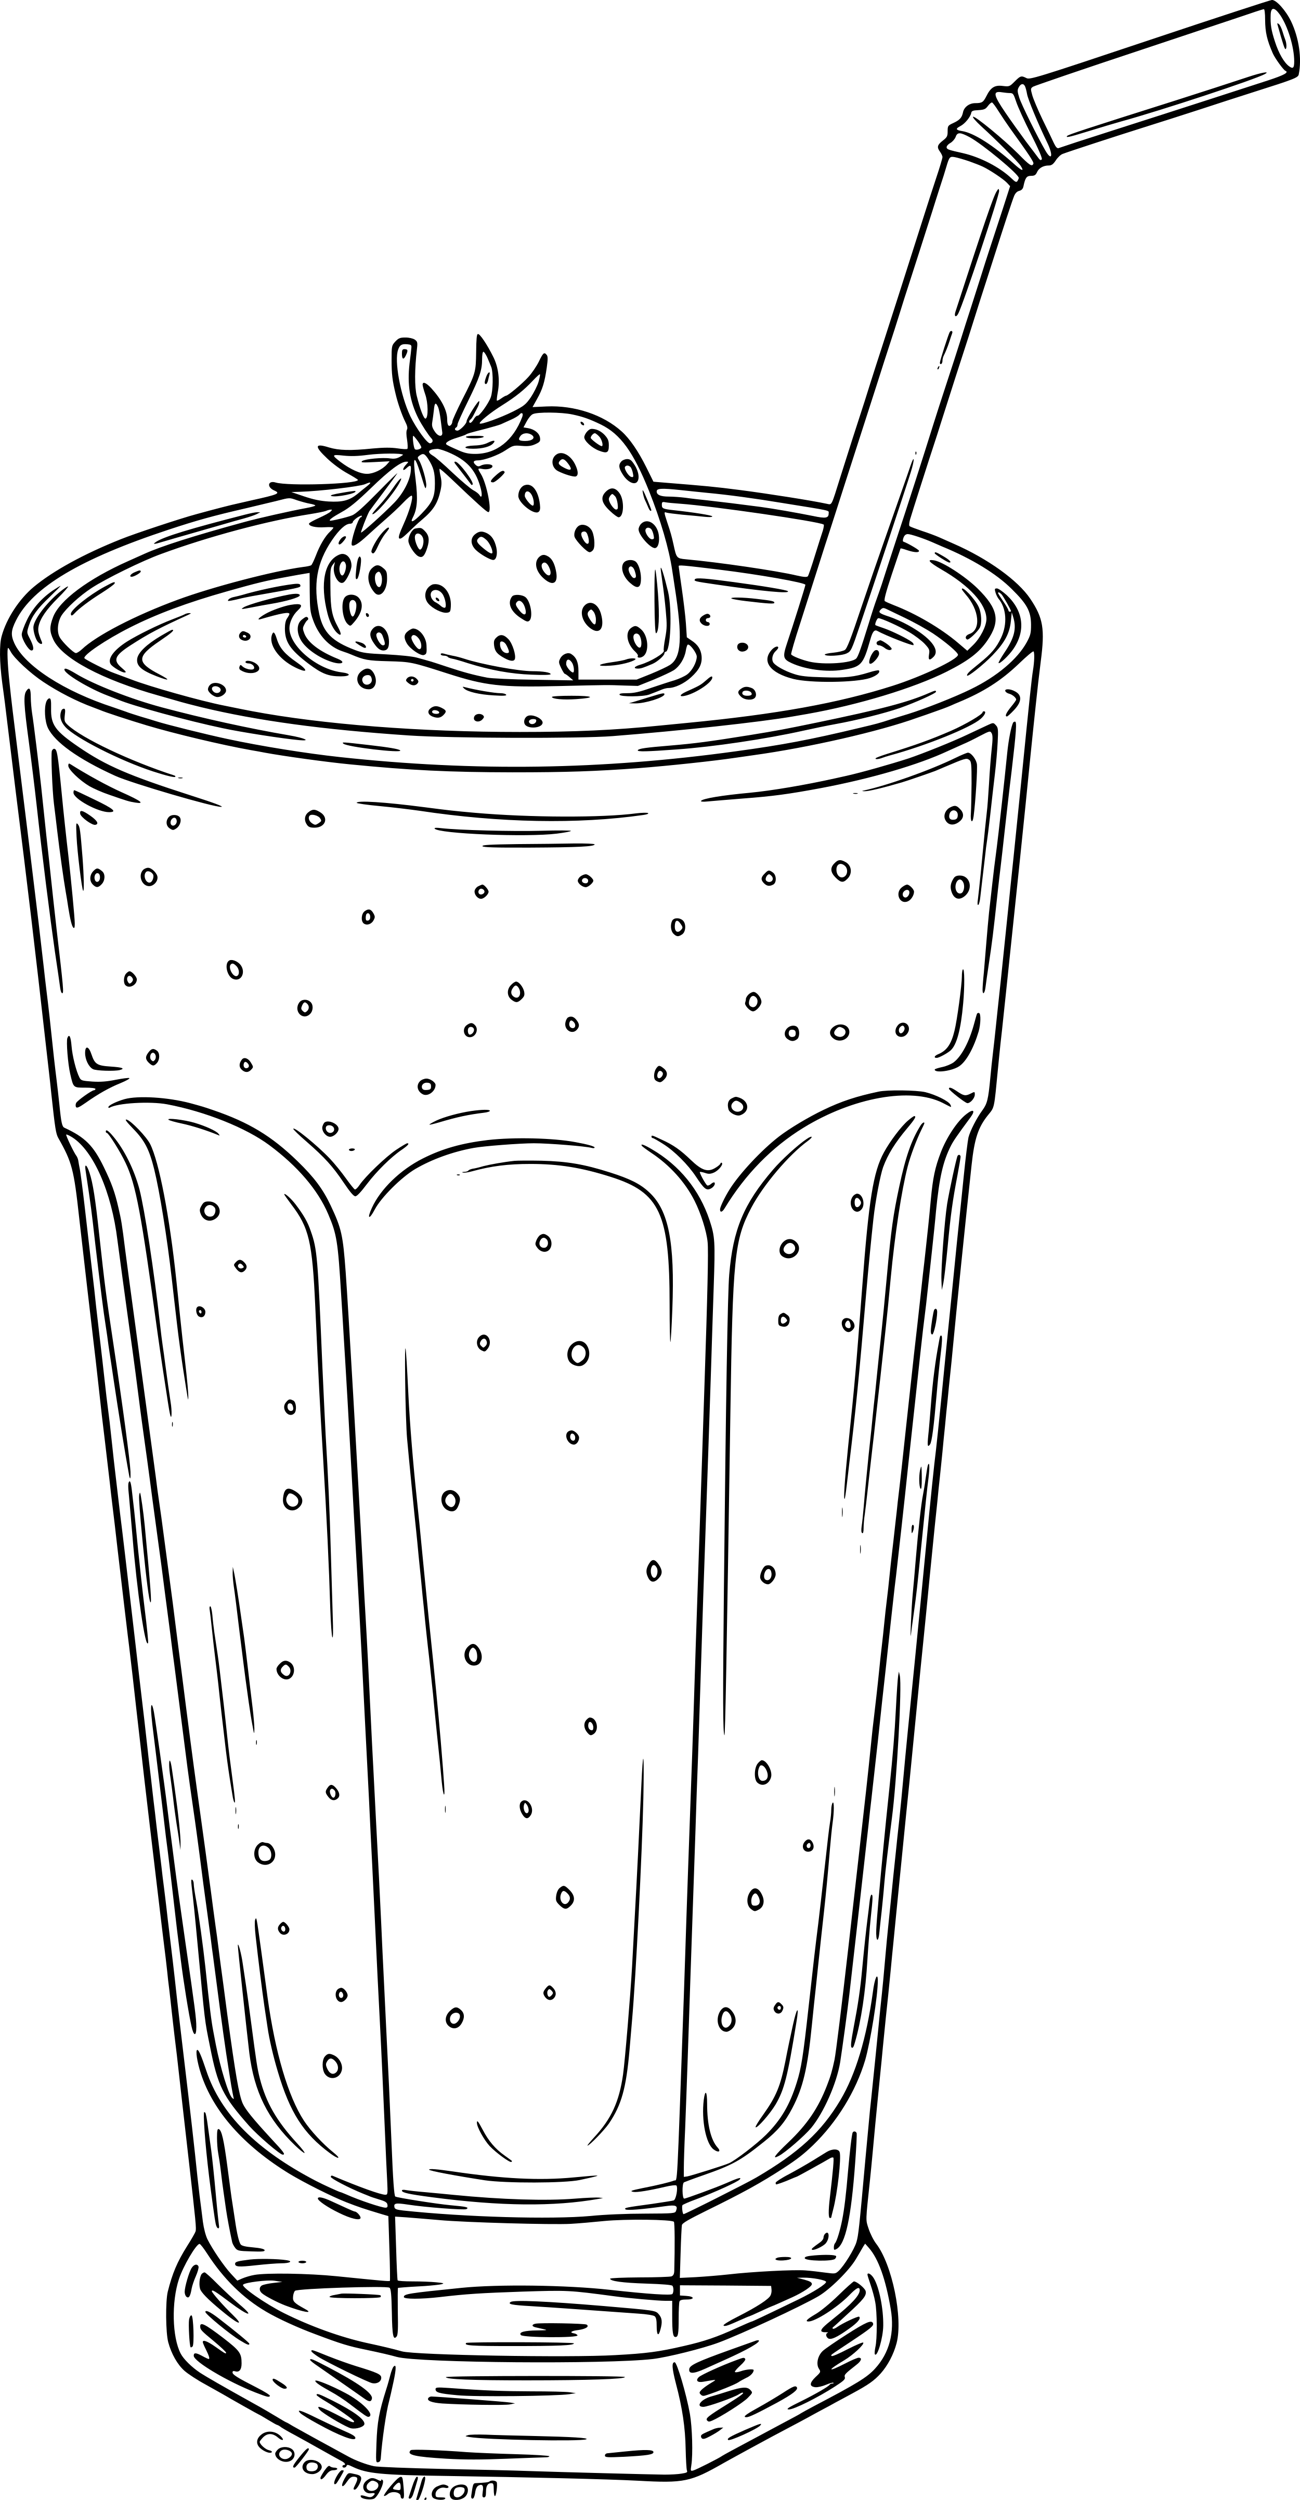 <?xml version="1.0" encoding="UTF-8"?>
<svg xmlns="http://www.w3.org/2000/svg" version="1.0" viewBox="0 0 1005.291 1932.957" preserveAspectRatio="xMidYMid meet">
  <g transform="translate(-574.188,1973.957) scale(0.1,-0.1)" fill="#000000" stroke="none">
    <path d="M14631 19430 c-882 -295 -926 -308 -952 -294 -40 20 -46 18 -91 -27 -39 -39 -41 -40 -92 -34 -62 8 -93 -11 -127 -80 -24 -47 -33 -53 -88 -53 -45 -1 -84 -31 -92 -70 -9 -42 -24 -60 -76 -84 -41 -19 -43 -22 -43 -64 0 -37 -5 -46 -34 -69 -46 -35 -51 -53 -26 -87 11 -15 20 -34 20 -43 0 -9 -22 -83 -49 -163 -27 -81 -72 -221 -101 -312 -109 -343 -275 -862 -320 -1000 -21 -63 -61 -189 -90 -280 -28 -91 -60 -190 -70 -220 -25 -75 -97 -300 -160 -500 -71 -227 -64 -214 -103 -206 -121 26 -446 77 -667 106 -209 27 -268 32 -590 58 l-85 7 -55 111 c-62 125 -129 222 -190 277 -143 130 -366 204 -582 194 l-108 -5 35 63 c42 74 59 130 75 243 9 64 9 87 -1 98 -19 23 -27 17 -60 -52 -18 -36 -54 -90 -82 -120 -47 -52 -157 -144 -172 -144 -4 0 -20 -9 -37 -21 -16 -12 -31 -19 -34 -17 -2 3 1 31 7 64 18 93 5 195 -34 273 -49 99 -106 183 -120 178 -9 -3 -12 -42 -13 -138 -2 -158 -4 -167 -109 -372 -41 -82 -75 -157 -75 -166 0 -10 -6 -24 -14 -30 -16 -13 -26 4 -26 46 0 69 -44 154 -123 241 -40 43 -67 54 -67 27 0 -8 9 -42 20 -74 23 -65 25 -181 3 -188 -13 -5 -43 72 -68 174 -18 72 -17 207 1 364 6 51 4 58 -17 73 -14 9 -43 16 -72 16 -42 0 -53 -5 -78 -31 -28 -31 -29 -33 -29 -145 0 -106 6 -157 32 -264 16 -68 48 -160 73 -210 17 -33 20 -51 14 -62 -6 -11 -6 -41 1 -80 5 -34 6 -65 2 -69 -4 -4 -38 -2 -77 4 -50 7 -104 7 -190 -1 -176 -18 -262 -15 -339 8 -111 35 -115 10 -13 -86 42 -40 107 -88 155 -114 45 -25 82 -48 82 -51 1 -32 -541 -49 -637 -20 -59 18 -70 -35 -12 -61 53 -23 35 -31 -174 -77 -26 -6 -71 -16 -100 -23 -57 -12 -178 -43 -327 -84 -120 -32 -479 -151 -585 -194 -286 -114 -524 -245 -673 -369 -111 -93 -210 -243 -247 -379 -19 -67 -17 -200 4 -362 6 -41 15 -112 21 -157 5 -46 15 -120 20 -165 6 -46 15 -119 20 -163 5 -44 25 -206 44 -360 93 -741 148 -1202 236 -1985 6 -52 15 -131 20 -175 5 -44 14 -123 19 -175 29 -267 35 -306 54 -340 106 -187 120 -241 161 -615 35 -308 93 -812 111 -960 8 -66 24 -203 35 -305 11 -102 25 -223 30 -270 16 -132 28 -232 61 -515 5 -49 14 -124 19 -165 12 -94 26 -217 40 -340 18 -156 29 -246 50 -425 11 -93 25 -207 30 -252 6 -46 15 -120 20 -165 6 -46 26 -222 45 -393 43 -381 92 -803 105 -910 17 -140 61 -512 80 -672 6 -49 15 -123 20 -166 22 -176 29 -235 35 -292 3 -33 10 -96 16 -140 5 -44 14 -120 19 -170 5 -49 15 -128 20 -175 6 -47 15 -121 20 -165 20 -181 52 -460 90 -795 57 -500 61 -541 54 -564 -4 -12 -32 -61 -64 -111 -79 -126 -115 -212 -151 -355 -18 -76 -16 -317 4 -391 24 -89 71 -172 125 -220 27 -24 100 -72 163 -106 63 -35 125 -70 139 -78 50 -30 272 -155 275 -155 2 0 33 -18 69 -40 36 -22 68 -40 72 -40 3 0 18 -8 32 -19 15 -10 63 -38 107 -61 44 -24 136 -75 205 -114 69 -39 138 -77 153 -85 27 -14 36 -31 17 -31 -5 0 -10 -4 -10 -10 0 -15 28 -12 32 4 2 11 12 10 48 -8 109 -52 220 -63 715 -70 638 -10 1264 -25 1488 -37 361 -20 408 -10 667 138 80 45 374 205 485 263 66 35 140 74 165 88 25 14 74 41 110 60 36 19 83 44 105 57 22 12 81 43 130 70 122 66 165 96 217 153 55 62 100 147 123 234 51 194 -34 609 -158 770 -20 26 -46 78 -58 115 -24 72 -24 52 11 383 5 47 14 139 20 205 6 66 15 163 20 215 5 52 14 145 20 205 6 61 15 151 20 200 5 50 14 137 19 195 17 173 31 310 41 400 5 47 14 137 20 200 6 63 15 160 21 215 5 55 32 323 59 595 27 272 56 563 65 645 8 83 33 335 55 560 22 226 44 453 50 505 11 105 35 350 50 505 10 99 22 224 40 400 5 50 14 135 20 190 5 55 14 143 20 195 6 52 14 140 20 195 5 55 14 146 20 202 5 57 14 147 20 200 5 54 14 143 20 198 6 55 15 145 20 200 23 247 100 1004 145 1415 22 205 51 292 125 385 54 67 48 40 80 370 5 50 13 134 19 188 6 53 16 140 21 192 6 52 14 137 20 188 73 689 149 1420 190 1837 5 52 14 140 20 195 6 55 15 141 20 190 13 126 28 256 40 350 33 253 19 336 -81 485 -95 142 -329 310 -589 424 -36 16 -87 39 -115 51 -27 12 -88 35 -135 50 -47 16 -89 32 -94 36 -6 5 -4 25 3 51 12 42 155 490 191 598 10 30 32 98 48 150 49 156 182 569 212 660 15 47 42 132 60 190 18 58 54 170 80 250 26 80 57 177 69 215 53 167 132 409 145 439 9 22 23 36 40 40 17 4 28 15 32 34 14 68 25 82 59 82 27 0 36 6 46 28 14 32 49 52 91 52 21 0 34 9 54 39 14 22 37 44 52 50 49 19 414 138 627 205 116 36 311 99 435 139 124 41 313 102 420 136 309 98 340 110 345 135 25 123 2 282 -59 410 -41 85 -114 166 -148 166 -13 -1 -439 -140 -947 -310z m894 157 c1 -98 14 -155 59 -259 17 -39 83 -130 98 -136 29 -12 -9 -33 -134 -74 -293 -95 -580 -188 -798 -258 -124 -40 -299 -96 -390 -125 -91 -29 -222 -72 -292 -94 -69 -23 -133 -44 -141 -47 -10 -3 -21 9 -35 38 -11 24 -50 106 -88 183 -37 77 -73 163 -80 190 -13 47 -13 51 6 64 11 7 390 137 843 287 452 151 847 282 877 293 30 10 60 19 65 20 6 1 10 -33 10 -82z m116 37 c60 -88 109 -248 109 -359 0 -51 -9 -60 -38 -39 -39 27 -82 101 -111 192 -29 89 -36 131 -33 210 3 59 30 57 73 -4z m-1973 -551 c5 -10 12 -37 16 -60 6 -39 86 -232 157 -378 47 -97 35 -146 -15 -60 -58 99 -186 357 -202 409 -15 48 -16 59 -4 81 16 29 36 32 48 8z m-116 -53 c24 0 28 -7 48 -67 12 -37 63 -150 114 -250 60 -119 89 -187 84 -195 -7 -10 -12 -8 -24 7 -8 11 -52 70 -98 130 -45 61 -117 161 -159 223 -94 138 -100 170 -27 158 19 -3 47 -6 62 -6z m-88 -141 c23 -36 61 -93 86 -128 150 -208 188 -265 183 -277 -10 -26 -29 -14 -118 77 -110 110 -331 292 -348 286 -7 -3 20 -34 63 -74 117 -106 285 -275 305 -306 30 -47 10 -41 -56 19 -161 143 -308 236 -397 250 -50 8 -53 18 -13 39 34 17 77 70 83 100 3 17 12 21 56 23 45 3 55 7 74 33 12 16 26 28 32 26 5 -2 28 -32 50 -68z m-224 -200 c97 -52 380 -286 380 -315 0 -5 -5 -16 -10 -24 -8 -12 -16 -9 -47 21 -89 85 -239 163 -373 194 -116 26 -125 29 -128 45 -1 9 11 24 29 34 17 10 35 31 41 47 13 38 35 37 108 -2z m-5 -186 c39 -14 86 -32 105 -41 52 -24 162 -97 189 -126 l24 -26 -57 -177 c-32 -98 -75 -230 -96 -293 -21 -63 -57 -176 -80 -250 -24 -74 -57 -180 -75 -235 -18 -55 -52 -161 -75 -235 -23 -74 -73 -227 -110 -340 -37 -113 -82 -252 -100 -310 -79 -253 -190 -600 -301 -935 -43 -132 -88 -269 -99 -305 -12 -36 -30 -87 -40 -115 -10 -27 -38 -111 -60 -185 -61 -197 -81 -253 -96 -271 -33 -37 -251 -52 -364 -25 -63 15 -132 43 -140 56 -3 5 29 116 72 247 42 131 104 326 138 433 34 107 74 233 90 280 15 47 67 207 114 355 48 149 113 351 145 450 32 99 82 254 111 345 29 91 69 217 90 280 21 63 57 176 80 250 23 74 52 167 65 205 21 63 137 427 186 580 10 33 36 114 57 180 22 66 45 140 52 165 23 78 27 82 68 74 20 -4 69 -18 107 -31z m-4312 -1443 c-1 -14 -7 -68 -14 -120 -19 -163 2 -294 68 -425 27 -53 78 -130 100 -154 17 -16 12 -35 -9 -39 -21 -4 -108 116 -153 209 -77 163 -126 431 -94 516 13 36 27 44 69 41 31 -3 35 -6 33 -28z m586 -72 c10 -24 25 -58 32 -77 16 -44 14 -184 -4 -233 -17 -48 -89 -148 -103 -143 -6 2 -19 -10 -28 -26 -9 -16 -21 -29 -27 -29 -12 0 -12 17 0 25 6 3 16 18 24 33 8 15 22 42 31 60 10 17 16 40 14 49 -3 17 -98 -133 -98 -155 0 -19 -52 -72 -71 -72 -20 0 -26 15 -9 25 6 3 10 14 10 23 0 9 37 91 82 182 89 182 108 237 108 323 0 31 4 57 10 57 5 0 18 -19 29 -42z m397 -192 c-9 -30 -36 -83 -59 -118 -39 -56 -52 -67 -137 -110 -94 -47 -248 -103 -258 -93 -10 9 83 85 173 141 105 66 171 119 239 192 27 29 51 50 53 48 3 -3 -2 -29 -11 -60z m-777 -193 c7 -15 16 -61 21 -103 5 -42 10 -80 11 -86 9 -46 -29 -45 -59 2 -19 29 -22 44 -17 73 3 20 9 60 12 89 5 58 14 65 32 25z m651 -78 c-69 -182 -200 -285 -363 -285 -53 0 -82 6 -139 32 -40 17 -77 35 -83 40 -15 13 17 34 84 54 31 10 61 20 66 24 11 8 22 11 155 45 52 14 104 29 115 34 11 5 45 20 75 34 31 13 62 32 69 41 18 22 32 10 21 -19z m388 20 c81 -17 132 -35 221 -78 151 -74 251 -212 372 -514 89 -223 155 -448 179 -613 5 -30 13 -86 19 -125 62 -396 53 -549 -37 -607 -20 -13 -86 -44 -147 -69 l-110 -44 -225 0 -225 0 0 67 c0 68 -17 106 -56 131 -25 16 -67 -1 -84 -33 -14 -27 -14 -33 6 -75 12 -25 24 -45 28 -45 3 0 20 -11 36 -25 l30 -26 -305 5 c-168 2 -330 10 -360 16 -108 21 -187 43 -305 82 -66 22 -133 44 -150 48 -16 5 -57 16 -90 25 -36 10 -129 19 -235 25 -152 7 -184 11 -244 34 -176 67 -244 135 -275 276 -49 231 -21 397 98 573 55 81 105 127 139 127 12 0 22 6 22 13 0 6 16 22 35 35 19 12 35 18 35 12 0 -5 -4 -10 -8 -10 -20 0 -84 -201 -69 -216 12 -13 54 14 119 74 35 32 99 90 143 128 44 38 106 96 137 129 31 33 60 56 64 52 13 -13 -18 -121 -63 -220 -33 -73 -42 -102 -34 -110 8 -8 26 4 69 45 31 31 79 76 107 99 90 76 122 128 144 229 9 41 9 67 0 107 -7 29 -10 55 -8 58 3 2 44 -33 91 -78 195 -186 274 -257 286 -257 31 0 -12 221 -57 294 -27 44 -27 47 9 40 39 -8 80 3 80 21 0 18 -61 21 -91 4 -16 -8 -25 -7 -40 7 -23 21 -16 34 18 34 49 0 158 40 216 79 56 37 61 38 123 33 49 -4 74 -1 105 13 35 16 40 22 37 48 -4 36 -42 67 -92 76 l-36 6 24 45 c13 25 34 51 47 57 33 18 222 16 307 -2z m-313 -159 c30 -22 3 -46 -51 -46 -50 0 -59 9 -38 38 18 25 60 29 89 8z m-882 -47 c15 -21 27 -43 27 -48 0 -13 -40 -25 -50 -14 -10 11 -21 103 -12 103 4 -1 19 -19 35 -41z m262 -98 c128 -60 192 -137 226 -274 12 -49 5 -75 -12 -44 -6 9 -27 26 -47 36 -20 11 -92 71 -159 134 -67 64 -136 124 -153 133 -50 30 -37 50 34 53 15 0 65 -16 111 -38z m-377 -7 c2 -1 -10 -10 -28 -19 -23 -12 -43 -14 -72 -10 -54 9 -193 -4 -215 -20 -15 -12 0 -13 97 -8 l115 6 -20 -23 c-36 -41 -105 -74 -154 -74 -52 -1 -129 34 -206 92 -71 54 -68 59 22 49 57 -6 110 -5 193 6 95 12 255 13 268 1z m194 -31 c42 -66 53 -104 53 -193 0 -102 -18 -144 -103 -232 -61 -64 -93 -78 -68 -30 35 67 40 141 22 291 -24 191 -11 204 40 41 36 -118 37 -119 42 -87 4 32 -32 160 -55 196 -14 22 -14 25 3 38 28 20 39 16 66 -24z m-170 -46 c-30 -32 -29 -57 1 -29 34 32 40 27 35 -25 -7 -71 -59 -169 -125 -238 -79 -82 -253 -238 -259 -233 -4 4 46 133 64 165 4 6 52 71 108 145 55 73 104 140 108 148 5 8 -63 -58 -150 -147 -110 -112 -171 -167 -199 -178 -37 -15 -167 -46 -172 -41 -7 7 22 28 92 67 60 33 115 78 227 186 140 136 230 203 272 203 19 0 18 -1 -2 -23z m-300 -165 c-19 -15 -54 -43 -79 -64 -61 -48 -113 -62 -220 -56 -64 4 -116 15 -188 39 l-100 34 65 2 c158 5 462 41 505 59 47 21 53 15 17 -14z m2426 -32 c53 -6 144 -15 202 -21 169 -16 361 -42 585 -79 385 -62 355 -55 355 -79 0 -38 -22 -42 -121 -21 -119 24 -313 58 -404 70 -167 22 -307 39 -405 50 -58 6 -138 15 -178 21 -40 5 -98 9 -128 9 -64 0 -94 13 -94 40 0 24 37 26 188 10z m-2967 -79 c31 -10 74 -22 97 -26 23 -4 42 -10 42 -14 0 -4 -33 -13 -72 -20 -115 -21 -374 -79 -478 -108 -388 -106 -637 -185 -770 -245 -36 -16 -92 -41 -125 -56 -309 -137 -535 -305 -583 -435 -28 -74 -27 -110 2 -172 67 -146 381 -312 816 -434 80 -23 159 -45 175 -50 17 -5 86 -23 155 -40 432 -104 937 -173 1605 -218 328 -22 1316 -25 1575 -5 522 41 1147 109 1393 152 31 5 81 14 110 19 397 70 825 200 1079 327 169 85 253 149 317 244 100 147 82 243 -78 400 -96 94 -269 206 -336 217 -60 10 -40 -14 56 -70 219 -126 348 -268 349 -383 0 -55 -47 -147 -103 -202 l-45 -44 -73 62 c-131 111 -321 223 -494 290 -33 13 -65 27 -71 32 -8 6 8 67 54 206 36 108 67 199 68 201 2 2 24 -4 50 -13 56 -19 97 -21 92 -4 -3 9 -87 58 -121 70 -5 2 -4 16 2 31 7 18 18 27 33 27 23 0 124 -34 190 -63 18 -8 53 -23 78 -34 224 -92 417 -209 536 -328 119 -117 148 -172 149 -275 0 -66 -4 -82 -33 -136 -71 -130 -230 -265 -432 -363 -124 -61 -350 -150 -485 -192 -38 -11 -97 -30 -130 -40 -98 -32 -114 -36 -245 -67 -384 -92 -596 -132 -955 -181 -1043 -144 -2021 -158 -3065 -45 -259 28 -609 84 -870 140 -164 35 -466 110 -551 137 -24 8 -78 24 -119 36 -41 13 -93 29 -115 38 -22 8 -65 23 -95 33 -382 124 -687 321 -767 496 -29 64 -26 99 13 177 128 256 498 476 1179 701 221 73 344 107 600 166 77 18 181 43 230 55 113 29 102 28 166 6z m2959 -26 c252 -18 1073 -137 1111 -161 4 -2 1 -23 -6 -47 -8 -23 -35 -109 -61 -192 -25 -82 -50 -155 -55 -161 -7 -8 -30 -7 -87 6 -156 37 -602 102 -854 125 -74 7 -75 8 -98 115 -14 63 -21 90 -50 176 -24 73 -24 78 -4 70 9 -3 64 -10 122 -16 59 -5 135 -12 170 -16 37 -4 62 -3 62 3 0 8 -143 31 -300 48 -81 9 -90 13 -90 41 0 22 3 25 28 20 15 -3 65 -8 112 -11z m-2702 -61 c-9 -10 -49 -31 -89 -49 -40 -18 -75 -37 -77 -43 -6 -20 50 -34 121 -29 37 2 67 1 67 -3 0 -3 -11 -17 -25 -30 -39 -36 -81 -108 -110 -185 -15 -38 -31 -73 -37 -76 -6 -4 -33 -10 -61 -13 -226 -30 -705 -155 -972 -254 -329 -121 -629 -277 -740 -383 -17 -16 -38 -29 -46 -29 -18 0 -105 85 -125 122 -24 42 -17 119 14 169 38 58 139 151 232 212 110 72 393 211 540 264 367 135 821 256 1147 307 56 9 112 20 125 25 13 6 30 10 38 10 12 1 11 -2 -2 -15z m3007 -449 c310 -38 665 -101 665 -117 0 -11 -94 -309 -142 -452 -35 -105 -31 -123 34 -153 105 -49 271 -72 392 -53 148 22 162 38 217 231 18 65 32 83 56 70 58 -33 274 -118 279 -109 3 5 -2 16 -12 23 -35 27 -149 83 -214 106 -36 12 -66 23 -68 25 -8 5 12 54 22 54 23 0 163 -63 240 -109 43 -25 96 -66 118 -89 37 -40 40 -47 34 -83 -7 -44 3 -50 35 -18 54 54 -25 151 -198 246 -43 24 -107 52 -143 64 -80 26 -89 34 -67 56 13 13 21 14 39 6 13 -6 79 -38 148 -71 69 -33 166 -87 215 -119 97 -65 195 -148 195 -166 0 -36 -279 -168 -505 -240 -420 -134 -897 -220 -1590 -287 -60 -6 -153 -15 -205 -20 -355 -36 -664 -50 -1090 -50 -768 0 -1528 59 -2070 161 -57 11 -78 15 -215 43 -179 35 -580 148 -718 202 -51 19 -112 42 -137 51 -52 18 -217 101 -225 113 -14 22 164 143 350 237 205 104 446 194 755 281 226 64 300 82 460 111 58 11 121 22 141 25 l35 6 1 -147 c1 -128 4 -157 25 -215 43 -123 127 -212 233 -246 22 -7 49 -17 60 -22 104 -44 131 -49 290 -53 175 -5 177 -5 458 -95 292 -94 409 -108 862 -97 375 9 374 9 505 4 l105 -3 120 48 c65 27 136 60 158 74 45 30 82 90 92 149 4 24 10 45 15 48 15 9 70 -64 70 -93 -1 -43 -35 -107 -73 -136 -19 -15 -64 -35 -98 -46 -35 -10 -117 -37 -182 -59 -91 -32 -132 -41 -183 -41 -48 0 -65 -3 -61 -12 5 -17 182 -16 228 1 45 17 68 26 102 40 15 6 37 11 48 11 49 0 123 35 175 83 65 59 87 105 81 166 -6 50 -29 87 -79 119 l-35 24 -7 106 c-4 59 -19 181 -32 271 -13 91 -24 168 -24 173 0 10 26 8 315 -27z m-5481 -633 c27 -52 153 -169 253 -235 117 -78 262 -152 383 -196 19 -7 44 -17 55 -21 38 -17 231 -80 365 -120 207 -62 575 -150 800 -190 36 -6 85 -15 110 -20 146 -27 478 -73 655 -90 477 -47 767 -61 1260 -62 418 0 644 8 970 32 245 19 590 56 750 80 33 5 96 14 140 20 429 59 977 184 1270 290 33 11 94 32 135 47 41 14 95 34 120 45 25 11 54 24 65 28 195 81 329 167 466 298 58 56 109 99 113 95 9 -9 7 -79 -4 -146 -11 -70 -24 -191 -90 -852 -28 -275 -55 -540 -60 -590 -21 -199 -31 -294 -40 -387 -19 -185 -42 -409 -59 -570 -13 -117 -28 -260 -41 -383 -5 -49 -14 -130 -20 -180 -6 -49 -15 -135 -20 -190 -16 -168 -24 -199 -62 -251 -44 -60 -93 -156 -107 -209 -5 -22 -22 -155 -36 -295 -14 -140 -30 -293 -35 -340 -11 -105 -26 -250 -40 -395 -6 -60 -15 -150 -20 -200 -24 -230 -52 -516 -80 -800 -17 -170 -35 -344 -40 -385 -13 -99 -44 -400 -76 -735 -14 -148 -54 -558 -89 -910 -36 -352 -74 -741 -85 -865 -11 -124 -27 -286 -35 -360 -8 -74 -20 -180 -25 -235 -6 -55 -15 -140 -20 -190 -5 -49 -14 -139 -20 -200 -6 -60 -15 -148 -20 -195 -5 -47 -14 -141 -20 -210 -11 -129 -23 -260 -40 -415 -5 -49 -14 -139 -20 -200 -6 -60 -15 -150 -20 -200 -5 -49 -14 -137 -20 -195 -6 -58 -15 -148 -21 -200 -5 -52 -21 -221 -35 -375 -48 -535 -54 -589 -69 -640 -16 -56 -96 -185 -138 -224 -25 -23 -28 -23 -104 -13 -43 6 -112 14 -153 17 -89 7 -413 -10 -595 -31 -71 -8 -185 -17 -253 -21 l-123 -6 6 194 c3 107 8 203 10 214 3 16 52 44 192 113 283 139 414 211 593 327 107 70 156 108 229 178 186 180 332 419 403 657 41 142 99 501 98 617 -1 69 -25 14 -38 -89 -49 -357 -133 -637 -252 -837 -145 -243 -319 -404 -650 -598 -77 -45 -550 -283 -562 -283 -8 0 -15 58 -9 69 3 5 51 26 106 46 142 53 322 135 337 153 18 21 -11 13 -113 -32 -69 -30 -303 -116 -316 -116 -16 0 -18 115 -2 126 6 3 72 28 147 54 227 79 289 113 471 259 107 85 164 153 220 261 83 159 118 307 151 640 11 107 24 236 30 285 5 50 14 135 20 190 20 188 29 270 44 405 16 146 29 281 46 485 6 72 15 160 20 197 13 89 13 178 0 158 -5 -8 -10 -32 -10 -54 0 -21 -4 -66 -10 -100 -9 -61 -12 -86 -51 -436 -11 -102 -29 -255 -39 -340 -25 -199 -33 -268 -76 -655 -41 -373 -56 -468 -91 -578 -54 -173 -121 -287 -237 -403 -70 -70 -238 -199 -286 -220 -37 -17 -291 -96 -322 -102 l-28 -4 0 69 c0 39 4 173 10 299 5 126 14 373 20 549 6 176 15 444 20 595 12 346 27 778 40 1165 5 165 14 424 20 575 5 151 14 426 20 610 6 184 15 463 20 620 37 1052 47 1354 60 1750 5 173 15 465 21 648 12 353 10 390 -32 517 -78 234 -232 424 -447 549 -59 35 -89 45 -77 27 3 -6 36 -30 73 -55 143 -95 262 -226 335 -371 49 -97 93 -236 101 -320 7 -66 -1 -409 -24 -1095 -5 -162 -14 -434 -20 -605 -6 -170 -17 -503 -25 -740 -17 -489 -32 -959 -40 -1215 -3 -96 -14 -418 -25 -715 -11 -297 -24 -682 -30 -855 -5 -173 -15 -445 -20 -605 -55 -1544 -48 -1415 -74 -1425 -38 -14 -123 -35 -251 -60 -82 -17 -96 -22 -65 -28 28 -5 125 11 244 39 45 11 84 15 88 11 15 -15 -2 -111 -21 -116 -9 -3 -81 -14 -161 -26 -213 -29 -223 -31 -211 -43 10 -10 133 0 310 25 80 11 96 4 81 -36 -7 -20 -14 -21 -241 -22 -138 0 -310 -7 -419 -18 -305 -28 -972 -9 -1450 42 -52 6 -65 11 -68 26 -6 31 10 34 103 20 134 -21 437 -44 454 -35 23 14 0 19 -124 30 -108 10 -411 58 -426 67 -9 5 -18 127 -29 404 -6 135 -15 340 -20 455 -6 116 -15 300 -20 410 -5 110 -14 297 -20 415 -6 118 -15 310 -20 425 -10 215 -22 455 -40 790 -5 105 -14 280 -20 390 -6 110 -15 288 -20 395 -20 415 -30 611 -40 780 -6 96 -15 261 -20 365 -47 867 -114 2032 -135 2320 -21 286 -32 336 -116 514 -60 127 -128 218 -257 343 -200 194 -376 300 -651 394 -72 25 -90 30 -178 54 -174 46 -404 60 -508 31 -63 -18 -125 -48 -125 -62 0 -6 4 -7 10 -4 59 36 312 51 445 26 295 -56 610 -182 790 -316 218 -162 375 -345 455 -533 66 -155 75 -208 100 -622 6 -91 15 -237 20 -325 19 -303 42 -704 60 -1040 6 -104 15 -269 20 -365 26 -449 50 -884 60 -1085 6 -121 17 -344 25 -495 8 -151 21 -414 30 -585 8 -170 19 -400 25 -510 5 -110 14 -297 20 -415 15 -326 29 -605 40 -815 12 -229 26 -546 40 -870 5 -132 13 -288 16 -347 5 -102 4 -108 -14 -108 -36 0 -201 59 -409 147 -7 3 -13 -1 -13 -9 0 -12 137 -84 248 -129 12 -5 32 -13 45 -18 12 -6 49 -18 82 -28 48 -14 61 -23 63 -41 3 -16 -2 -22 -15 -22 -31 0 -204 58 -300 101 -24 10 -45 19 -48 19 -7 0 -135 58 -190 87 -461 240 -736 516 -848 853 -38 114 -58 160 -69 160 -16 0 -2 -94 28 -185 95 -291 332 -558 686 -774 113 -68 323 -174 438 -219 95 -37 137 -51 280 -94 l45 -13 8 -249 c5 -136 6 -250 4 -252 -4 -5 -66 1 -412 36 -217 22 -544 27 -636 10 -30 -5 -72 -18 -93 -27 l-39 -17 -50 54 c-55 60 -142 188 -181 266 -14 29 -28 83 -35 134 -6 47 -17 139 -26 205 -8 66 -24 210 -35 320 -12 110 -34 308 -50 440 -16 132 -36 303 -45 380 -9 77 -21 176 -26 220 -5 44 -14 123 -20 175 -19 178 -44 389 -59 510 -6 47 -15 123 -20 170 -6 47 -14 121 -20 165 -6 44 -15 118 -20 165 -6 47 -15 121 -20 165 -6 44 -14 118 -20 165 -5 47 -14 123 -20 170 -5 47 -15 126 -20 175 -6 50 -15 126 -20 170 -5 44 -13 121 -19 170 -5 50 -19 167 -30 260 -11 94 -34 287 -50 430 -79 679 -99 852 -121 1025 -5 41 -14 118 -20 170 -6 52 -15 129 -20 170 -5 41 -14 122 -20 180 -6 58 -15 140 -20 182 -24 189 -30 239 -40 333 -11 98 -20 182 -40 348 -24 205 -30 258 -39 347 -6 52 -20 172 -31 265 -11 94 -31 269 -45 390 -14 121 -30 243 -35 270 -6 28 -11 60 -13 72 -2 11 -8 27 -14 35 -19 24 -84 160 -79 165 3 3 24 -7 48 -22 163 -105 303 -423 348 -795 7 -52 25 -189 41 -305 16 -115 33 -244 39 -285 6 -41 21 -154 35 -250 13 -96 36 -267 50 -380 14 -113 35 -263 45 -335 10 -71 28 -200 39 -285 11 -85 34 -256 51 -380 39 -284 46 -340 70 -527 11 -84 29 -222 40 -305 10 -84 24 -189 30 -233 6 -44 28 -219 50 -390 54 -424 54 -428 94 -705 20 -135 42 -301 51 -370 9 -69 22 -173 30 -232 8 -60 22 -159 30 -220 8 -62 20 -149 26 -193 5 -44 14 -109 19 -145 5 -36 13 -101 19 -145 47 -364 79 -591 101 -725 5 -30 14 -86 20 -125 7 -38 14 -79 17 -90 5 -17 4 -18 -9 -7 -28 23 -92 233 -127 412 -6 30 -15 78 -20 105 -15 79 -28 180 -61 495 -18 163 -49 392 -70 509 -11 58 -20 118 -20 133 0 15 -5 30 -12 34 -8 5 -9 -8 -4 -52 14 -117 25 -223 45 -439 59 -626 54 -587 97 -800 60 -305 98 -381 303 -613 65 -73 238 -222 259 -222 23 0 11 17 -90 125 -141 153 -198 224 -219 270 -29 66 -56 223 -119 685 -11 85 -25 188 -30 228 -19 136 -29 217 -40 302 -6 47 -15 117 -21 155 -5 39 -14 102 -19 140 -5 39 -14 104 -19 145 -6 41 -15 111 -21 155 -6 44 -28 208 -50 365 -55 395 -63 453 -120 895 -27 215 -54 425 -60 468 -5 42 -14 113 -20 157 -16 128 -30 240 -40 310 -5 36 -14 103 -20 150 -6 47 -15 114 -20 150 -5 36 -14 103 -20 150 -6 47 -15 112 -20 145 -5 33 -14 96 -20 140 -5 44 -19 146 -30 228 -11 81 -29 213 -40 295 -11 81 -24 181 -30 222 -6 41 -37 275 -70 520 -34 245 -69 513 -80 595 -26 209 -30 229 -52 325 -28 123 -53 191 -113 315 -81 167 -145 231 -305 305 -18 8 -25 38 -39 180 -7 63 -16 147 -21 185 -5 39 -14 114 -20 168 -29 276 -42 392 -60 537 -5 41 -14 116 -19 165 -24 209 -31 264 -40 345 -49 408 -125 1032 -152 1245 -51 412 -57 456 -74 620 -15 137 -20 265 -10 265 2 0 11 -13 19 -28z m4340 -84 c16 -22 22 -78 9 -78 -16 0 -53 45 -53 65 0 40 21 46 44 13z m-1024 -12044 c196 -18 873 -37 1015 -29 55 3 172 13 260 22 165 16 520 12 538 -6 7 -7 8 -191 3 -380 -1 -24 -7 -36 -21 -42 -11 -4 -122 -8 -247 -8 -126 -1 -228 -5 -228 -10 0 -19 95 -32 280 -38 126 -4 198 -10 202 -17 10 -14 10 -48 0 -63 -8 -13 -189 -1 -485 32 -334 37 -863 44 -1148 15 -414 -42 -444 -47 -444 -71 0 -17 132 -17 280 0 204 24 316 31 636 42 351 11 360 11 712 -36 100 -14 338 -35 390 -35 l57 0 0 -117 c0 -129 6 -163 25 -163 21 0 25 25 25 145 0 62 3 120 6 129 4 12 20 16 56 16 65 0 61 24 -5 28 l-47 3 0 40 0 39 353 -2 352 -3 3 -27 c2 -15 -2 -36 -8 -47 -15 -30 -107 -89 -248 -161 -74 -37 -120 -66 -115 -71 10 -10 36 0 141 47 29 13 55 24 58 24 2 0 43 18 90 40 47 22 88 40 90 40 3 0 56 24 154 68 82 38 150 83 150 101 0 14 -14 22 -57 34 l-58 15 49 1 c69 1 176 -19 176 -33 0 -17 -96 -78 -213 -135 -252 -122 -356 -171 -361 -171 -4 0 -57 -23 -119 -51 -148 -68 -249 -103 -409 -139 -190 -44 -285 -57 -528 -70 -354 -21 -1548 0 -1650 29 -75 21 -160 41 -272 65 -203 45 -431 127 -639 230 -147 74 -334 204 -317 221 16 17 186 38 243 30 l60 -9 -68 -8 c-38 -4 -77 -13 -88 -18 -24 -13 -25 -42 -1 -62 25 -22 119 -71 182 -95 135 -51 225 -67 150 -26 -84 46 -95 58 -92 94 1 19 8 39 15 46 18 18 711 40 731 24 11 -9 15 -52 18 -191 3 -181 11 -218 37 -186 10 12 12 61 9 196 -1 99 -1 180 2 180 51 5 125 10 205 14 55 4 114 10 130 14 26 7 20 9 -40 15 -38 4 -120 7 -182 7 -61 0 -114 3 -116 8 -3 4 -8 116 -12 250 l-8 243 89 -6 c49 -4 163 -13 254 -21z m-1795 -261 c126 -194 277 -343 455 -447 91 -54 249 -126 385 -176 196 -74 253 -91 390 -119 109 -23 183 -40 236 -55 169 -46 1620 -58 1979 -16 112 13 389 82 509 127 177 66 631 277 771 358 91 53 242 203 292 290 23 39 48 81 55 94 l15 23 29 -33 c74 -84 130 -242 169 -473 31 -182 -11 -340 -121 -460 -62 -68 -140 -116 -474 -291 -49 -26 -94 -51 -100 -55 -9 -7 -40 -23 -240 -130 -88 -47 -204 -109 -295 -158 -36 -19 -69 -38 -75 -42 -21 -16 -201 -107 -222 -112 -21 -6 -22 -4 -15 41 13 84 7 292 -11 396 -27 152 -100 400 -118 400 -24 0 -21 -46 10 -166 50 -189 72 -339 75 -504 2 -82 6 -158 10 -167 6 -14 -1 -18 -41 -24 -26 -5 -86 -8 -133 -8 -98 1 -788 19 -1055 28 -99 4 -396 11 -660 16 -264 6 -502 15 -530 21 -59 12 -144 44 -200 75 -192 104 -384 210 -426 234 -27 17 -51 30 -53 30 -2 0 -34 18 -71 41 -67 40 -98 59 -185 107 -236 131 -372 210 -410 235 -65 43 -129 106 -151 149 -66 127 -72 399 -13 577 33 100 133 270 159 271 6 0 33 -35 60 -77z M15395 19145 c-102 -34 -395 -129 -565 -183 -699 -221 -823 -262 -835 -273 -16 -16 15 -10 134 27 136 42 232 70 281 84 307 84 1047 328 1115 368 41 23 -28 11 -130 -23z M15622 19545 c38 -137 54 -185 60 -185 11 0 10 44 -1 72 -5 13 -15 42 -22 66 -7 23 -19 48 -27 55 -13 10 -15 9 -10 -8z M13449 18260 c-26 -39 -106 -275 -319 -932 -12 -38 6 -46 23 -11 41 80 319 918 315 947 -3 20 -4 20 -19 -4z M13086 17172 c-10 -17 -76 -222 -76 -237 0 -9 5 -13 10 -10 6 3 10 15 10 26 0 10 4 27 9 37 15 30 30 66 45 112 8 25 17 53 21 63 7 17 -9 25 -19 9z M12995 16899 c-4 -6 -5 -12 -2 -15 2 -3 7 2 10 11 7 17 1 20 -8 4z M12821 16234 c0 -11 3 -14 6 -6 3 7 2 16 -1 19 -3 4 -6 -2 -5 -13z M12783 16139 c-24 -72 -121 -346 -213 -609 -34 -96 -110 -316 -168 -488 -81 -243 -110 -317 -127 -328 -12 -8 -52 -17 -89 -21 -36 -3 -66 -10 -66 -14 0 -17 133 -10 170 9 33 16 37 24 102 217 99 291 363 1086 393 1184 31 99 29 142 -2 50z M8850 17006 c0 -47 13 -52 32 -11 17 37 14 45 -14 45 -14 0 -18 -8 -18 -34z M9502 16827 c-15 -41 -15 -57 -2 -57 5 0 12 12 16 28 3 15 8 35 11 45 8 31 -13 18 -25 -16z M9345 16360 c8 -13 115 -13 135 0 10 7 -9 10 -63 10 -50 0 -76 -4 -72 -10z M9516 16317 c-24 -13 -63 -21 -104 -22 -88 -3 -97 -25 -11 -25 72 0 132 16 154 41 24 25 6 28 -39 6z M10232 16469 c2 -7 10 -15 17 -17 8 -3 12 1 9 9 -2 7 -10 15 -17 17 -8 3 -12 -1 -9 -9z M10284 16405 c-13 -13 -24 -34 -24 -46 0 -29 59 -83 114 -104 62 -24 76 -16 76 40 0 37 -6 52 -32 81 -21 22 -47 38 -72 44 -34 7 -41 5 -62 -15z m91 -40 c21 -21 35 -75 20 -75 -14 0 -85 54 -85 64 0 14 20 36 32 36 5 0 20 -11 33 -25z M10044 16225 c-45 -31 -38 -102 13 -128 49 -25 122 -47 138 -41 20 8 19 40 -4 89 -34 74 -103 112 -147 80z m91 -70 c35 -46 25 -60 -25 -35 -47 24 -56 36 -40 55 19 23 37 18 65 -20z M10547 16172 c-24 -26 -21 -52 12 -103 33 -52 82 -79 106 -59 25 21 18 81 -15 133 -24 38 -35 47 -58 47 -16 0 -36 -8 -45 -18z m72 -45 c6 -8 14 -29 17 -46 6 -28 4 -33 -12 -29 -21 4 -58 63 -49 78 9 14 30 13 44 -3z M9573 16061 c-40 -36 -45 -51 -18 -51 18 0 96 71 89 81 -10 16 -28 9 -71 -30z M9799 15988 c-28 -9 -49 -45 -49 -83 0 -54 124 -151 157 -123 11 9 14 24 10 58 -13 108 -61 168 -118 148z m56 -78 c16 -31 20 -80 7 -80 -16 0 -62 57 -62 76 0 44 33 46 55 4z M10427 15938 c-44 -43 -34 -88 33 -150 28 -27 58 -48 65 -48 42 0 47 132 7 187 -31 44 -68 48 -105 11z m70 -34 c9 -8 18 -35 21 -60 4 -36 2 -44 -12 -44 -18 0 -56 55 -56 81 0 13 18 39 28 39 2 0 10 -7 19 -16z M10715 15920 c4 -19 11 -41 16 -50 4 -8 14 -30 21 -47 7 -18 16 -33 20 -33 11 0 11 -1 -22 80 -35 85 -46 100 -35 50z M10700 15690 c-11 -11 -20 -31 -20 -43 0 -46 95 -151 129 -145 23 5 35 49 27 103 -13 86 -88 133 -136 85z m79 -43 c6 -8 14 -28 17 -45 6 -27 3 -32 -13 -32 -22 0 -57 54 -49 76 7 18 30 18 45 1z M10223 15677 c-27 -12 -47 -58 -38 -88 11 -33 95 -119 116 -119 10 0 24 10 30 22 15 28 6 119 -16 151 -21 32 -62 48 -92 34z m67 -87 c18 -68 -12 -75 -44 -11 -16 32 -11 51 14 51 14 0 22 -11 30 -40z M8697 15620 c-41 -45 -91 -136 -82 -150 12 -20 24 -9 50 48 14 31 39 74 55 94 17 20 30 39 30 42 0 16 -21 2 -53 -34z M8953 15653 c-24 -5 -53 -57 -53 -95 0 -31 46 -103 76 -119 32 -17 49 0 70 66 19 61 14 96 -21 131 -24 24 -30 25 -72 17z m62 -81 c7 -32 -9 -82 -25 -82 -14 0 -40 62 -40 94 0 47 54 37 65 -12z M9416 15609 c-39 -31 -36 -82 7 -123 36 -34 110 -76 133 -76 24 0 35 46 24 96 -13 57 -35 91 -71 110 -38 19 -62 18 -93 -7z m85 -42 c23 -19 49 -72 49 -98 0 -18 -24 -7 -71 32 -51 42 -57 57 -37 77 17 17 29 15 59 -11z M8381 15577 c-21 -24 -28 -47 -13 -47 9 0 33 25 46 47 12 22 -11 22 -33 0z M8370 15453 c-119 -45 -156 -223 -95 -459 16 -63 46 -123 74 -148 33 -30 37 -11 7 44 -47 86 -58 141 -59 304 -2 132 0 154 16 176 l19 25 -7 -32 c-13 -64 36 -150 73 -127 24 15 61 94 62 129 0 62 -44 105 -90 88z m46 -78 c7 -27 -12 -85 -27 -85 -18 0 -29 48 -18 80 13 37 36 39 45 5z M9917 15438 c-46 -36 -37 -106 20 -162 72 -70 120 -55 107 34 -10 63 -29 104 -58 124 -30 19 -47 20 -69 4z m68 -78 c32 -62 7 -96 -34 -44 -21 27 -27 55 -14 67 14 15 33 6 48 -23z M8513 15424 c-6 -10 -14 -52 -17 -93 -6 -58 -5 -72 6 -69 16 6 40 145 29 166 -7 13 -10 12 -18 -4z M10578 15400 c-45 -27 -27 -113 37 -168 53 -47 79 -41 83 18 4 51 -12 117 -36 143 -17 19 -57 22 -84 7z m71 -71 c15 -43 14 -59 -4 -59 -18 0 -49 56 -41 76 9 25 34 15 45 -17z M8616 15344 c-41 -42 -32 -125 22 -186 41 -48 97 12 97 105 0 52 -3 62 -28 83 -36 31 -58 30 -91 -2z m74 -50 c13 -34 2 -94 -16 -94 -28 0 -45 85 -22 108 18 18 27 15 38 -14z M10851 15345 c-1 -5 6 -53 13 -105 8 -52 20 -151 26 -220 10 -108 10 -137 -4 -213 -9 -48 -14 -92 -11 -97 11 -18 -100 -86 -182 -110 -47 -14 -57 -30 -18 -30 23 0 41 6 114 37 38 17 91 64 91 82 0 6 4 11 9 11 39 0 52 326 19 465 -31 128 -56 206 -57 180z M10803 15090 c1 -161 6 -249 12 -247 22 8 28 129 15 308 -8 99 -17 182 -21 185 -5 2 -7 -108 -6 -246z M9093 15222 c-13 -2 -32 -15 -43 -29 -27 -35 -26 -85 4 -120 33 -39 106 -75 142 -71 27 3 29 7 32 47 7 103 -57 185 -135 173z m69 -73 c24 -32 37 -109 18 -109 -8 0 -22 7 -32 17 -10 9 -28 21 -40 27 -13 6 -27 23 -32 38 -20 57 48 78 86 27z M9112 15109 c2 -7 10 -15 17 -17 8 -3 12 1 9 9 -2 7 -10 15 -17 17 -8 3 -12 -1 -9 -9z M8406 15118 c-30 -43 -15 -168 25 -204 20 -18 21 -18 50 16 61 71 75 138 38 184 -27 35 -90 37 -113 4z m90 -44 c8 -32 -13 -107 -29 -101 -15 5 -30 75 -22 105 8 32 43 29 51 -4z M9702 15128 c-38 -49 -13 -114 64 -165 45 -30 56 -34 69 -23 30 25 12 144 -27 180 -25 23 -90 27 -106 8z m97 -79 c23 -67 -1 -81 -43 -26 -29 38 -31 48 -14 65 17 17 44 -2 57 -39z M10262 15057 c-42 -44 -18 -130 48 -177 71 -51 110 4 79 114 -22 78 -84 109 -127 63z m88 -108 c0 -46 -11 -49 -38 -11 -29 42 -33 60 -15 78 16 15 18 15 35 -6 10 -13 18 -38 18 -61z M8572 14986 c1 -10 8 -17 13 -17 15 1 12 24 -3 29 -9 3 -13 -2 -10 -12z M8621 14874 c-24 -30 -20 -61 13 -109 27 -39 46 -54 72 -55 31 0 44 20 44 67 0 101 -79 160 -129 97z m79 -49 c23 -60 23 -75 3 -75 -22 0 -60 70 -49 89 12 19 36 12 46 -14z M10623 14885 c-49 -34 -34 -124 31 -184 14 -13 23 -27 21 -32 -11 -16 17 -20 39 -5 50 32 42 159 -14 209 -35 31 -47 33 -77 12z m66 -62 c17 -33 17 -87 1 -91 -19 -3 -50 47 -50 82 0 31 34 37 49 9z M8896 14859 c-31 -24 -33 -52 -7 -96 27 -43 106 -96 131 -88 21 7 23 16 20 75 -3 65 -55 130 -104 130 -7 0 -25 -9 -40 -21z m83 -55 c25 -31 28 -84 6 -84 -20 0 -69 76 -61 95 8 23 32 18 55 -11z M9579 14809 c-17 -17 -20 -29 -16 -62 6 -44 23 -65 80 -96 43 -24 73 -27 80 -8 11 29 -18 121 -49 154 -36 38 -65 42 -95 12z m75 -51 c8 -13 17 -33 21 -45 5 -18 2 -23 -13 -23 -31 0 -57 37 -53 78 2 20 29 14 45 -10z M8490 14775 c0 -6 62 -45 73 -45 21 0 3 30 -24 39 -35 12 -49 14 -49 6z M9150 14681 c0 -6 11 -11 24 -11 14 0 27 -4 30 -9 3 -5 18 -11 33 -14 16 -2 71 -18 123 -35 173 -54 332 -83 493 -89 95 -4 147 -2 147 4 0 13 -58 23 -140 23 -108 0 -397 53 -530 97 -25 8 -65 19 -90 23 -25 5 -55 12 -67 16 -14 4 -23 2 -23 -5z M10585 14641 c-11 -5 -62 -15 -113 -22 -116 -16 -122 -34 -9 -26 79 5 171 29 192 48 11 11 -42 11 -70 0z M9274 16138 c14 -18 45 -58 68 -88 23 -30 43 -57 45 -59 1 -2 6 -2 9 2 16 15 -105 177 -133 177 -12 0 -9 -8 11 -32z M8781 15966 c-28 -41 -76 -102 -107 -135 -31 -34 -55 -63 -53 -66 16 -15 156 144 208 238 36 65 4 40 -48 -37z M8385 15929 c-66 -11 -94 -19 -82 -24 34 -14 209 21 186 38 -2 2 -49 -4 -104 -14z M7635 15760 c-422 -108 -619 -168 -683 -208 -35 -23 -22 -23 49 -1 35 10 143 42 239 69 96 28 204 59 240 69 36 11 101 29 145 41 44 12 91 28 105 36 l25 13 -25 0 c-14 0 -56 -9 -95 -19z M12970 15462 c0 -8 100 -72 113 -72 22 0 0 22 -47 49 -56 33 -66 36 -66 23z M6152 15175 c-88 -60 -159 -140 -202 -230 -22 -45 -40 -95 -40 -111 0 -36 53 -124 75 -124 22 0 18 32 -11 89 -26 50 -26 50 -9 103 24 75 66 132 164 225 47 46 84 83 81 83 -3 0 -29 -16 -58 -35z M6201 15160 c-106 -88 -201 -217 -201 -272 0 -36 19 -96 36 -113 21 -21 38 -19 29 3 -27 64 -32 87 -24 123 14 59 59 125 150 216 46 45 80 85 77 88 -3 3 -33 -17 -67 -45z M13180 15184 c0 -4 13 -21 29 -40 106 -120 121 -274 30 -306 -29 -10 -38 -31 -19 -43 11 -7 82 59 99 92 17 33 13 113 -9 160 -27 60 -130 168 -130 137z M13440 15159 c5 -18 16 -39 23 -48 62 -73 70 -197 21 -301 -38 -80 -74 -123 -173 -203 -77 -62 -91 -76 -91 -90 0 -18 125 81 198 157 93 97 131 167 141 263 l7 68 12 -40 c26 -87 7 -160 -70 -273 -27 -41 -47 -76 -44 -79 9 -9 79 58 113 107 98 142 80 296 -50 418 -31 28 -65 52 -76 52 -17 0 -19 -4 -11 -31z m46 -14 c13 -13 74 -121 74 -131 0 -2 -4 -4 -10 -4 -5 0 -10 5 -10 11 0 5 -18 37 -40 69 -22 32 -40 61 -40 64 0 10 11 6 26 -9z M6240 14562 c0 -32 194 -148 335 -201 33 -13 69 -27 80 -31 113 -48 539 -164 810 -221 138 -30 473 -82 590 -92 97 -9 45 16 -77 37 -315 54 -664 131 -983 216 -236 63 -527 176 -665 260 -65 39 -90 48 -90 32z M12930 14383 c-166 -73 -364 -125 -880 -232 -248 -51 -289 -59 -510 -95 -319 -51 -416 -64 -615 -81 -194 -16 -242 -23 -251 -36 -7 -13 70 -11 301 6 284 20 692 81 979 145 76 17 188 40 249 51 166 30 378 83 497 124 122 43 280 114 280 126 0 12 -8 10 -50 -8z M8397 13990 c23 -25 454 -76 440 -53 -7 11 -92 25 -242 42 -209 24 -211 24 -198 11z M6783 15315 c-31 -13 -45 -35 -23 -35 18 0 70 30 70 40 0 13 -8 12 -47 -5z M6550 15203 c-121 -66 -260 -178 -260 -209 0 -19 10 -17 29 4 33 36 116 99 209 157 52 33 97 66 100 73 6 18 -6 14 -78 -25z M11116 15261 c-9 -15 -5 -16 159 -40 361 -53 583 -74 559 -52 -10 9 -187 39 -419 70 -213 29 -291 35 -299 22z M8005 15223 c-104 -13 -270 -48 -395 -85 -19 -5 -47 -12 -62 -15 -15 -3 -33 -11 -39 -19 -9 -12 -6 -13 22 -8 19 3 48 10 64 14 17 5 59 13 95 20 358 63 375 66 375 80 0 16 -14 19 -60 13z M7980 15143 c-125 -23 -322 -78 -355 -100 -24 -16 -21 -16 68 1 40 8 104 20 142 26 121 20 225 51 225 66 0 14 -27 16 -80 7z M11400 15111 c8 -4 58 -13 110 -19 176 -21 220 -23 220 -13 0 12 -15 16 -136 30 -108 13 -216 14 -194 2z M7990 15063 c-50 -8 -146 -42 -192 -68 -52 -29 -74 -52 -42 -43 166 48 224 58 224 40 0 -4 -8 -19 -17 -32 -12 -16 -18 -44 -18 -80 0 -104 40 -163 181 -271 105 -79 155 -99 251 -99 79 0 83 22 7 31 -192 24 -404 203 -404 342 0 44 27 102 64 136 47 44 30 58 -54 44z M7170 14990 c-8 -5 -53 -23 -100 -41 -104 -40 -263 -118 -346 -170 -103 -66 -153 -134 -126 -175 13 -21 85 -64 106 -64 17 0 14 6 -21 36 -69 58 -55 94 65 172 144 93 220 133 452 239 21 10 22 12 5 12 -11 0 -27 -4 -35 -9z M11191 14987 c-39 -20 -48 -43 -27 -66 22 -25 66 -28 66 -6 0 8 -7 15 -15 15 -8 0 -15 7 -15 15 0 8 6 15 14 15 21 0 28 16 13 28 -9 8 -20 7 -36 -1z M8073 14946 c-39 -33 -38 -102 0 -163 40 -63 140 -132 236 -162 76 -24 113 -3 44 25 -139 56 -229 124 -257 194 -14 37 -15 44 -1 70 8 16 19 32 25 35 11 7 4 25 -10 25 -5 0 -22 -11 -37 -24z M6986 14823 c-110 -65 -175 -128 -183 -175 -8 -55 29 -90 147 -136 103 -40 115 -34 25 13 -179 93 -178 137 4 260 90 61 117 85 94 85 -5 0 -43 -21 -87 -47z M7602 14848 c-20 -20 -14 -48 14 -58 53 -21 90 35 39 58 -32 15 -38 15 -53 0z m43 -28 c3 -5 -1 -10 -9 -10 -9 0 -16 5 -16 10 0 6 4 10 9 10 6 0 13 -4 16 -10z M7846 14834 c-30 -77 51 -192 179 -255 98 -48 105 -25 11 40 -91 63 -131 109 -153 179 -17 54 -27 63 -37 36z M12533 14783 c-20 -7 -15 -33 6 -33 10 0 30 -9 45 -21 15 -12 34 -18 43 -15 14 6 14 9 -3 27 -16 18 -67 50 -76 48 -2 0 -9 -3 -15 -6z M11445 14750 c-9 -28 13 -52 43 -48 33 4 50 31 33 52 -20 24 -68 21 -76 -4z M11712 14718 c-84 -90 -17 -182 165 -228 132 -33 482 -29 592 7 51 17 83 44 69 59 -4 3 -37 -3 -74 -15 -116 -36 -187 -44 -358 -38 -123 3 -176 9 -223 25 -75 24 -149 66 -163 92 -13 25 -4 63 21 86 10 9 19 21 19 26 0 16 -27 8 -48 -14z M12498 14702 c-25 -29 -42 -82 -31 -93 14 -14 73 49 73 77 0 28 -24 37 -42 16z M7640 14620 c0 -5 11 -10 24 -10 27 0 51 -24 41 -41 -10 -14 -63 -4 -87 17 -16 16 -18 15 -24 -1 -4 -10 -1 -21 7 -26 82 -53 194 -9 123 48 -29 23 -84 32 -84 13z M8542 14554 c-70 -48 -35 -144 52 -144 53 0 72 68 36 128 -22 36 -52 42 -88 16z m74 -61 c12 -47 -57 -68 -71 -21 -9 25 11 48 41 48 17 0 25 -7 30 -27z M8889 14494 c-11 -14 -10 -19 10 -35 28 -23 54 -24 71 -4 10 13 10 19 -5 35 -22 24 -58 26 -76 4z m51 -14 c0 -5 -4 -10 -10 -10 -5 0 -10 5 -10 10 0 6 5 10 10 10 6 0 10 -4 10 -10z M11197 14475 c-38 -33 -50 -39 -150 -84 -55 -25 -55 -44 1 -29 85 23 202 103 202 139 0 16 -14 9 -53 -26z M7366 14444 c-9 -8 -16 -24 -16 -34 0 -23 46 -60 74 -60 30 0 66 27 66 50 0 48 -89 80 -124 44z m82 -42 c-4 -21 -34 -28 -53 -12 -20 17 -19 38 3 43 25 5 54 -12 50 -31z M9330 14417 c25 -26 120 -48 229 -54 77 -5 102 -3 97 5 -4 7 -24 12 -45 12 -46 0 -191 25 -276 47 -18 5 -18 3 -5 -10z M11472 14414 c-28 -19 -28 -35 1 -62 27 -26 88 -30 107 -7 18 22 4 64 -26 75 -36 14 -56 12 -82 -6z m77 -27 c14 -18 4 -27 -30 -27 -29 0 -44 13 -34 30 9 15 51 12 64 -3z M10765 14350 c-49 -15 -106 -32 -125 -38 l-35 -10 50 -1 c75 -1 225 46 225 71 0 12 -15 9 -115 -22z M10010 14351 c0 -16 88 -24 189 -17 156 11 134 26 -37 26 -88 0 -152 -4 -152 -9z M9070 14262 c-26 -21 -18 -49 17 -63 37 -14 61 -11 83 11 27 27 25 37 -10 55 -38 20 -63 19 -90 -3z m68 -29 c2 -8 -6 -13 -22 -13 -26 0 -40 12 -29 24 11 11 46 2 51 -11z M9411 14202 c-20 -38 32 -57 62 -24 13 14 14 21 5 30 -18 18 -56 14 -67 -6z M9822 14204 c-22 -10 -34 -42 -22 -64 20 -37 124 -33 137 6 11 33 -74 76 -115 58z m66 -41 c-4 -20 -35 -30 -50 -15 -15 15 0 32 28 32 19 0 25 -5 22 -17z M5946 14398 c-24 -33 -20 -107 19 -395 19 -142 46 -361 60 -488 43 -391 105 -879 141 -1130 20 -132 38 -259 41 -282 3 -24 10 -43 16 -43 13 0 10 38 -43 490 -18 159 -29 259 -60 550 -6 52 -15 133 -20 180 -10 92 -23 216 -40 380 -16 146 -58 493 -70 565 -5 33 -10 88 -10 122 0 69 -11 85 -34 51z M13516 14396 c3 -8 16 -17 29 -20 25 -6 55 -31 55 -46 0 -4 -18 -30 -40 -56 -38 -47 -50 -74 -31 -74 4 0 29 22 55 50 61 65 63 116 5 145 -37 20 -80 20 -73 1z M6100 14314 c-18 -47 -12 -150 12 -202 53 -111 236 -242 523 -372 127 -57 762 -243 818 -239 23 1 -50 29 -238 89 -479 154 -652 229 -862 372 -185 126 -219 173 -216 301 1 61 -2 77 -13 77 -8 0 -19 -12 -24 -26z M6216 14244 c-16 -42 -6 -84 31 -125 77 -85 424 -261 678 -344 105 -34 165 -48 172 -42 3 4 0 9 -8 11 -340 110 -714 288 -823 390 -26 25 -28 32 -23 77 5 37 3 49 -7 49 -8 0 -17 -7 -20 -16z M13340 14232 c0 -16 -132 -94 -244 -143 -157 -68 -270 -109 -496 -179 -41 -13 -79 -27 -85 -32 -12 -11 18 -10 47 1 13 5 41 14 63 20 280 76 623 215 700 282 34 30 46 59 25 59 -5 0 -10 -4 -10 -8z M13577 14153 c-15 -26 -36 -134 -46 -233 -13 -127 -27 -262 -41 -385 -24 -214 -31 -276 -40 -347 -6 -43 -14 -113 -20 -155 -9 -74 -17 -148 -40 -350 -5 -49 -14 -149 -20 -223 -6 -74 -15 -182 -20 -240 -6 -58 -10 -117 -10 -132 0 -46 17 -31 23 20 3 26 15 108 26 182 24 159 32 217 70 570 6 52 15 133 21 180 6 47 19 166 30 265 11 99 35 313 55 475 36 307 41 380 26 380 -6 0 -12 -3 -14 -7z M13375 14131 c-22 -10 -87 -41 -145 -68 -114 -55 -351 -150 -464 -188 -143 -46 -362 -108 -478 -134 -27 -6 -67 -15 -90 -20 -229 -51 -490 -95 -658 -111 -217 -20 -366 -45 -377 -63 -4 -6 16 -8 53 -4 32 3 151 13 264 22 240 18 357 34 610 81 387 73 754 180 982 287 40 18 93 42 118 53 25 10 82 38 127 62 81 42 82 42 94 21 8 -16 8 -46 0 -118 -6 -53 -16 -175 -21 -271 -6 -96 -13 -191 -16 -210 -2 -19 -9 -82 -15 -140 -25 -265 -47 -484 -55 -544 -5 -32 -3 -47 3 -43 6 4 13 33 16 64 4 32 11 94 16 138 5 44 14 121 20 170 5 50 12 104 15 120 3 17 15 111 26 210 11 99 27 241 36 315 9 74 18 184 21 243 5 94 3 110 -12 127 -22 24 -20 24 -70 1z M6143 13934 c-8 -21 3 -306 16 -409 6 -44 17 -141 26 -215 18 -151 49 -374 65 -465 6 -33 15 -88 20 -123 15 -93 27 -143 39 -155 8 -8 11 2 11 33 0 42 -29 344 -49 520 -15 125 -40 358 -51 475 -32 327 -37 355 -61 355 -5 0 -12 -7 -16 -16z M13129 13879 c-201 -98 -533 -215 -714 -253 -11 -2 -4 -4 15 -4 29 -1 145 27 285 68 36 10 232 78 260 89 11 5 47 20 80 34 148 63 161 67 181 52 17 -12 19 -29 19 -182 -1 -92 -3 -195 -5 -228 -6 -71 12 -91 21 -25 15 115 31 370 25 404 -8 39 -45 86 -69 86 -7 0 -51 -18 -98 -41z M6270 13819 c0 -29 86 -112 163 -158 31 -18 101 -49 155 -67 135 -47 151 -52 201 -60 76 -12 44 13 -104 79 -112 50 -265 134 -402 220 -9 6 -13 1 -13 -14z M7123 13723 c9 -2 23 -2 30 0 6 3 -1 5 -18 5 -16 0 -22 -2 -12 -5z M6310 13611 c0 -48 189 -151 275 -151 66 0 36 26 -114 98 -82 40 -151 72 -155 72 -3 0 -6 -9 -6 -19z M12343 13603 c9 -2 23 -2 30 0 6 3 -1 5 -18 5 -16 0 -22 -2 -12 -5z M8500 13532 c0 -4 80 -16 178 -25 97 -9 236 -26 307 -36 623 -94 1226 -105 1730 -33 30 4 45 10 38 15 -7 4 -48 3 -90 -2 -262 -35 -825 -33 -1248 4 -159 14 -203 19 -396 44 -300 39 -519 53 -519 33z M13090 13497 c-35 -17 -53 -58 -41 -90 20 -51 72 -57 119 -14 29 27 28 62 -3 92 -27 28 -39 30 -75 12z m58 -66 c-2 -19 -10 -27 -27 -29 -31 -5 -45 11 -37 42 12 47 70 36 64 -13z M8126 13459 c-30 -24 -34 -63 -10 -97 12 -17 25 -22 58 -22 85 0 113 78 43 120 -41 25 -58 25 -91 -1z m91 -46 c13 -20 12 -23 -11 -38 -24 -16 -28 -16 -51 -1 -24 16 -33 45 -18 60 14 14 66 1 80 -21z M6362 13448 c3 -26 92 -91 117 -86 30 6 16 32 -38 70 -63 44 -84 48 -79 16z M7047 13422 c-25 -28 -22 -69 8 -88 23 -15 27 -15 50 0 28 19 43 62 28 85 -15 24 -66 26 -86 3z m61 -26 c5 -22 -16 -46 -34 -39 -17 6 -18 35 -2 51 16 16 32 10 36 -12z M6334 13270 c5 -116 41 -408 51 -418 8 -9 6 112 -5 258 -17 211 -20 237 -36 256 -14 17 -15 8 -10 -96z M9103 13333 c25 -40 713 -68 944 -39 57 7 106 16 110 21 5 4 -100 5 -232 1 -223 -6 -633 5 -769 20 -39 5 -57 4 -53 -3z M9742 13213 c-212 -3 -273 -6 -269 -16 3 -9 88 -12 371 -11 370 2 496 8 496 25 0 5 -69 8 -162 7 -90 -2 -286 -4 -436 -5z M12195 13065 c-35 -34 -32 -70 9 -111 40 -40 59 -42 91 -9 41 40 33 105 -16 130 -39 21 -56 19 -84 -10z m77 -17 c29 -22 27 -72 -3 -88 -29 -16 -59 12 -59 56 0 41 30 57 62 32z M6465 13006 c-31 -31 -33 -78 -5 -106 26 -26 42 -25 68 3 27 28 29 78 5 99 -34 29 -43 29 -68 4z m50 -51 c0 -33 -28 -47 -39 -19 -10 25 3 56 22 52 11 -2 17 -13 17 -33z M6847 13012 c-39 -43 -7 -124 48 -124 33 0 65 32 65 67 0 30 -44 75 -73 75 -13 0 -31 -8 -40 -18z m78 -33 c10 -15 -3 -56 -20 -62 -33 -13 -61 53 -33 81 12 12 41 2 53 -19z M11655 12985 c-30 -29 -31 -49 -5 -75 22 -22 42 -25 71 -10 28 15 26 74 -3 94 -30 21 -35 20 -63 -9z m55 -20 c17 -20 5 -45 -20 -45 -11 0 -23 7 -26 15 -6 15 11 45 26 45 4 0 13 -7 20 -15z M10232 12964 c-12 -8 -22 -24 -22 -34 0 -21 36 -50 62 -50 19 0 58 34 58 50 0 16 -39 50 -58 50 -10 0 -28 -7 -40 -16z m58 -34 c0 -13 -7 -20 -19 -20 -22 0 -35 15 -26 30 12 19 45 11 45 -10z M13116 12948 c-24 -38 -28 -67 -16 -103 20 -61 65 -71 111 -26 57 58 29 151 -46 151 -25 0 -39 -6 -49 -22z m75 -32 c14 -29 4 -75 -16 -83 -36 -13 -58 44 -35 88 15 26 38 24 51 -5z M9440 12887 c-14 -7 -26 -23 -28 -36 -4 -27 23 -61 50 -61 22 0 58 34 58 55 0 16 -34 55 -47 55 -5 0 -19 -6 -33 -13z m48 -38 c4 -19 -27 -34 -41 -20 -14 14 0 43 20 39 10 -2 19 -10 21 -19z M12716 12879 c-56 -44 -16 -137 47 -108 25 11 47 47 47 74 0 19 -36 55 -54 55 -7 0 -25 -9 -40 -21z m57 -31 c6 -19 -11 -48 -29 -48 -20 0 -29 27 -14 45 15 18 37 19 43 3z M8563 12695 c-27 -19 -32 -75 -9 -95 23 -18 59 -8 76 23 13 24 13 30 0 54 -19 34 -38 39 -67 18z m42 -46 c0 -15 -7 -25 -17 -27 -13 -3 -18 3 -18 21 0 13 3 27 7 31 13 12 28 -1 28 -25z M10940 12621 c-16 -31 -12 -79 10 -101 24 -24 38 -25 68 -4 28 20 31 83 4 107 -25 23 -69 22 -82 -2z m64 -23 c20 -28 20 -33 1 -52 -23 -23 -45 -9 -45 28 0 51 19 61 44 24z M7513 12312 c-38 -25 -15 -124 33 -142 64 -25 101 58 52 114 -25 27 -66 41 -85 28z m57 -42 c24 -24 26 -68 4 -77 -30 -11 -71 67 -47 90 11 11 22 8 43 -13z M13188 12244 c-5 -4 -8 -29 -8 -55 0 -64 -37 -340 -57 -419 -25 -104 -60 -154 -125 -181 -30 -12 -38 -29 -13 -29 17 0 82 35 107 57 48 42 80 161 98 363 12 130 11 277 -2 264z M6717 12212 c-20 -22 -22 -73 -5 -90 29 -29 88 1 88 45 0 20 -38 63 -57 63 -5 0 -17 -8 -26 -18z m53 -47 c0 -7 -6 -18 -14 -24 -12 -10 -17 -8 -26 9 -15 28 5 57 26 39 8 -6 14 -17 14 -24z M9695 12125 c-35 -34 -34 -86 1 -114 35 -27 49 -26 80 4 21 21 24 31 19 58 -8 36 -41 77 -62 77 -8 0 -25 -11 -38 -25z m53 -17 c32 -41 12 -99 -28 -78 -26 14 -32 40 -15 66 17 27 28 30 43 12z M11530 12050 c-11 -11 -20 -26 -20 -34 0 -8 -3 -21 -6 -30 -7 -18 37 -66 61 -66 24 0 65 46 65 73 0 31 -36 77 -61 77 -10 0 -28 -9 -39 -20z m58 -22 c28 -28 2 -88 -33 -74 -22 8 -27 28 -16 59 11 29 30 34 49 15z M8056 11988 c-47 -67 28 -144 84 -88 25 25 26 72 2 93 -26 24 -68 21 -86 -5z m62 -10 c17 -17 15 -43 -4 -58 -12 -11 -18 -10 -31 3 -14 13 -14 21 -5 42 13 28 22 31 40 13z M13296 11898 c-3 -7 -12 -40 -21 -73 -38 -141 -97 -252 -158 -299 -19 -14 -59 -31 -90 -37 -32 -7 -57 -15 -57 -19 0 -30 137 -11 190 26 54 36 112 141 150 269 16 57 18 137 3 142 -7 3 -15 -1 -17 -9z M10133 11872 c-6 -4 -15 -20 -18 -35 -15 -58 50 -102 88 -59 22 25 21 44 -4 76 -20 26 -43 32 -66 18z m45 -34 c19 -19 15 -48 -7 -48 -21 0 -33 22 -25 45 7 18 16 19 32 3z M12703 11827 c-12 -5 -27 -23 -33 -40 -22 -66 62 -91 94 -29 23 45 -16 90 -61 69z m33 -32 c6 -16 -12 -45 -28 -45 -15 0 -21 30 -8 45 16 19 29 19 36 0z M9352 11814 c-40 -28 -24 -94 23 -94 46 0 72 62 39 94 -19 20 -34 20 -62 0z m54 -29 c7 -18 -12 -45 -32 -45 -14 0 -20 41 -7 53 11 12 33 7 39 -8z M12186 11799 c-34 -27 -34 -62 1 -89 48 -37 123 -6 123 51 0 55 -74 77 -124 38z m75 -9 c41 -23 11 -78 -36 -66 -34 9 -42 32 -20 56 21 23 29 24 56 10z M11830 11790 c-27 -27 -26 -65 2 -84 28 -20 48 -20 73 -2 21 15 23 69 4 92 -17 20 -56 17 -79 -6z m65 -40 c0 -18 -6 -26 -23 -28 -24 -4 -38 18 -28 44 3 9 15 14 28 12 17 -2 23 -10 23 -28z M6263 11714 c-10 -25 4 -202 22 -278 25 -108 23 -106 115 -106 47 0 80 -4 80 -10 0 -5 -5 -10 -11 -10 -17 0 -128 -79 -138 -98 -5 -10 -6 -24 -1 -32 6 -10 23 -3 73 32 99 70 184 118 271 153 43 18 74 35 68 39 -5 3 -53 -3 -104 -13 -70 -14 -118 -18 -182 -14 -81 6 -88 8 -100 32 -25 48 -55 166 -61 244 -6 73 -18 96 -32 61z M6400 11598 c0 -51 28 -108 61 -125 25 -13 166 -17 207 -7 44 12 21 21 -70 27 -106 7 -123 18 -149 95 -21 64 -49 70 -49 10z M6891 11604 c-27 -34 -26 -55 2 -82 29 -27 39 -27 62 -2 24 27 24 79 0 96 -27 20 -41 17 -64 -12z m54 -24 c4 -12 1 -28 -6 -36 -11 -13 -14 -13 -27 -1 -17 17 -8 57 13 57 8 0 17 -9 20 -20z M7613 11548 c-23 -29 -24 -57 -4 -77 26 -26 53 -27 76 -1 17 18 17 21 -2 52 -20 35 -53 47 -70 26z m47 -33 c13 -16 6 -35 -15 -35 -15 0 -24 19 -17 38 6 16 17 15 32 -3z M10816 11478 c-9 -12 -16 -37 -16 -55 0 -26 6 -36 25 -45 22 -10 29 -8 50 12 32 30 32 63 -1 89 -33 26 -39 26 -58 -1z m51 -34 c7 -20 -23 -52 -37 -38 -13 13 -1 54 16 54 8 0 17 -7 21 -16z M8990 11380 c-31 -31 -22 -78 21 -101 39 -21 99 22 99 72 0 20 -41 49 -70 49 -17 0 -39 -9 -50 -20z m85 -40 c0 -21 -5 -26 -31 -28 -22 -2 -33 2 -38 14 -9 24 13 46 43 42 20 -2 26 -9 26 -28z M13080 11322 c0 -12 127 -112 143 -112 23 0 57 39 57 66 0 24 -1 24 -30 9 -41 -21 -55 -19 -105 15 -44 30 -65 37 -65 22z M12535 11299 c-170 -36 -286 -74 -423 -140 -121 -58 -264 -144 -345 -206 -135 -104 -305 -286 -382 -408 -38 -60 -75 -138 -75 -156 0 -27 17 -23 36 9 159 262 366 473 609 622 383 235 830 315 1075 193 30 -16 59 -30 63 -32 5 -2 4 6 -2 18 -15 28 -115 77 -193 96 -69 16 -295 19 -363 4z M11400 11247 c-27 -13 -36 -43 -25 -84 7 -28 63 -57 92 -46 73 26 70 105 -4 134 -31 11 -33 11 -63 -4z m68 -33 c28 -19 28 -50 2 -64 -45 -24 -95 26 -62 63 19 21 31 21 60 1z M9385 11149 c-94 -14 -208 -45 -270 -74 -31 -15 -55 -29 -52 -31 2 -2 35 6 73 17 145 43 226 60 347 75 26 3 47 9 47 15 0 11 -61 10 -145 -2z M13213 11124 c-69 -54 -152 -180 -196 -295 -45 -118 -61 -195 -77 -364 -6 -66 -15 -158 -20 -205 -5 -47 -14 -130 -20 -185 -6 -55 -15 -138 -21 -185 -5 -47 -16 -146 -24 -220 -8 -74 -28 -254 -45 -400 -16 -146 -43 -393 -60 -550 -26 -247 -48 -446 -66 -594 -2 -23 -11 -104 -20 -181 -8 -77 -20 -176 -25 -220 -5 -44 -14 -123 -19 -175 -5 -52 -14 -133 -20 -180 -6 -47 -15 -128 -20 -180 -5 -52 -14 -135 -20 -185 -6 -49 -15 -133 -20 -185 -13 -130 -28 -258 -40 -360 -6 -47 -15 -128 -20 -180 -5 -52 -14 -140 -20 -195 -6 -55 -15 -138 -20 -185 -13 -120 -105 -932 -135 -1195 -55 -480 -99 -840 -110 -892 -18 -85 -30 -126 -58 -198 -68 -176 -153 -301 -300 -441 -103 -98 -129 -134 -73 -104 53 28 199 155 251 217 97 118 197 344 224 508 14 89 57 401 71 525 21 181 111 978 134 1185 9 77 21 183 26 235 6 52 16 136 21 185 6 50 14 126 19 170 5 44 14 124 20 178 28 261 41 387 60 552 5 44 14 127 20 185 6 58 15 141 20 185 5 44 14 125 20 180 6 55 15 136 21 180 14 118 66 585 94 855 14 129 39 357 55 505 16 149 34 315 40 370 6 55 15 135 20 178 20 158 29 235 39 332 6 55 20 183 31 285 11 102 25 235 30 295 26 261 54 384 115 505 20 39 43 73 153 222 39 54 20 66 -35 22z M12763 11075 c-52 -44 -140 -161 -186 -246 -82 -150 -117 -367 -167 -1034 -50 -655 -56 -728 -110 -1245 -27 -270 -37 -410 -26 -399 2 2 9 47 15 99 6 52 16 133 21 180 47 383 76 673 130 1310 18 207 39 420 56 575 15 138 53 338 75 400 36 98 92 189 188 303 58 69 71 92 53 92 -5 0 -27 -16 -49 -35z M6772 11012 c89 -91 124 -160 162 -312 43 -175 99 -523 136 -845 11 -99 30 -259 41 -355 11 -96 32 -249 46 -340 41 -261 40 -259 41 -225 1 29 -7 123 -27 295 -11 93 -26 228 -41 373 -5 50 -16 160 -25 242 -52 492 -133 912 -202 1049 -29 57 -147 180 -182 189 -17 4 -1 -17 51 -71z M7045 11082 c6 -6 53 -19 105 -30 80 -17 192 -53 275 -87 18 -8 19 -7 6 9 -18 22 -99 59 -187 85 -80 23 -215 39 -199 23z M8253 11062 c-6 -4 -14 -19 -18 -33 -8 -33 27 -79 60 -79 28 0 65 35 65 61 0 37 -74 72 -107 51z m66 -36 c16 -20 3 -46 -24 -46 -24 0 -42 30 -30 50 9 14 41 12 54 -4z M12861 11038 c-71 -113 -116 -242 -165 -472 -47 -220 -63 -329 -96 -696 -16 -173 -34 -359 -40 -412 -19 -181 -31 -292 -41 -393 -5 -55 -14 -140 -20 -190 -5 -49 -14 -135 -19 -190 -6 -55 -15 -143 -21 -195 -16 -160 -29 -290 -38 -401 -5 -59 -12 -127 -16 -151 -4 -29 -3 -48 4 -52 7 -5 11 8 11 38 0 25 4 76 10 113 5 38 14 113 20 168 11 101 21 188 39 345 6 47 15 130 21 185 6 55 15 136 20 180 11 97 26 226 40 360 6 55 15 138 20 185 12 110 27 256 40 400 32 337 84 679 131 860 21 82 69 209 105 282 13 26 24 50 24 53 0 13 -16 3 -29 -17z M8010 11011 c0 -5 46 -50 103 -99 143 -125 202 -191 285 -314 50 -74 78 -108 92 -108 12 0 43 33 89 94 76 100 187 210 270 266 48 33 62 50 42 50 -5 0 -44 -23 -86 -51 -80 -54 -239 -206 -283 -272 -14 -21 -30 -36 -36 -34 -6 2 -37 41 -70 87 -32 45 -88 114 -124 152 -95 100 -282 253 -282 229z M6560 10990 c0 -5 4 -10 8 -10 13 0 106 -148 145 -232 80 -169 120 -381 247 -1313 6 -44 15 -107 20 -140 5 -33 14 -94 20 -135 6 -41 15 -100 20 -130 5 -30 14 -89 20 -130 6 -41 14 -86 18 -100 12 -49 15 30 3 100 -12 76 -25 171 -41 290 -6 47 -15 112 -20 145 -5 33 -14 105 -20 160 -48 428 -120 895 -160 1050 -40 150 -117 306 -201 406 -39 47 -59 60 -59 39z M10780 10950 c0 -5 4 -10 10 -10 5 0 42 -21 81 -46 87 -55 191 -159 252 -251 63 -95 80 -109 112 -95 26 12 42 38 31 49 -3 3 -15 -2 -25 -11 -11 -10 -24 -15 -30 -12 -13 8 -62 98 -57 104 3 2 20 -1 39 -7 28 -10 42 -9 69 2 35 15 75 63 62 75 -4 4 -9 2 -11 -5 -2 -7 -20 -22 -39 -33 -58 -36 -104 -21 -189 60 -83 80 -138 118 -229 159 -74 35 -76 35 -76 21z M11980 10933 c-68 -45 -196 -162 -260 -237 -227 -264 -310 -463 -339 -811 -12 -136 -26 -962 -41 -2425 -9 -858 -8 -1125 4 -1137 6 -6 17 583 46 2497 18 1201 31 1332 162 1582 92 175 291 410 437 516 45 33 36 46 -9 15z M9515 10925 c-201 -24 -351 -66 -502 -142 -174 -87 -329 -237 -395 -382 -40 -86 -22 -97 22 -13 48 92 206 250 315 314 127 74 289 133 450 162 73 14 360 36 465 36 113 0 403 -23 448 -36 12 -3 22 -2 22 3 0 9 -51 24 -150 42 -172 32 -475 39 -675 16z M8440 10850 c0 -5 9 -10 19 -10 11 0 23 5 26 10 4 6 -5 10 -19 10 -14 0 -26 -4 -26 -10z M13147 10803 c-9 -15 -66 -279 -81 -373 -20 -130 -48 -499 -44 -590 l3 -75 12 55 c6 30 21 156 33 280 23 247 39 360 76 553 13 70 24 134 24 142 0 16 -15 21 -23 8z M9720 10764 c-84 -9 -189 -28 -240 -41 -30 -9 -67 -18 -83 -20 -15 -3 -30 -9 -33 -14 -3 -5 -17 -10 -32 -10 -17 -1 -20 -3 -10 -6 10 -2 42 2 70 10 150 41 277 57 452 57 220 0 394 -28 621 -100 381 -121 455 -282 455 -989 0 -162 3 -292 6 -288 3 3 10 117 15 253 20 521 -29 767 -179 905 -69 65 -148 104 -302 153 -201 64 -332 86 -530 91 -96 2 -191 1 -210 -1z M6403 10694 c3 -21 15 -100 26 -174 11 -74 25 -180 31 -235 19 -174 70 -596 85 -700 8 -55 20 -134 26 -175 5 -41 14 -102 19 -135 5 -33 19 -123 30 -200 38 -255 89 -574 120 -740 8 -43 13 -31 11 25 -4 89 -60 508 -131 980 -61 406 -66 447 -111 855 -30 278 -49 399 -75 477 -20 62 -39 75 -31 22z M9278 10653 c7 -3 16 -2 19 1 4 3 -2 6 -13 5 -11 0 -14 -3 -6 -6z M7940 10505 c0 -3 24 -37 54 -77 138 -181 163 -287 186 -793 26 -574 35 -749 60 -1160 29 -478 46 -844 56 -1175 4 -113 11 -212 16 -220 6 -10 7 49 3 160 -3 96 -10 324 -15 505 -9 326 -20 567 -40 900 -5 94 -16 330 -25 525 -36 853 -40 910 -90 1051 -24 71 -55 124 -117 206 -35 46 -88 93 -88 78z M12336 10488 c-45 -64 17 -156 67 -100 34 37 10 122 -33 122 -10 0 -26 -10 -34 -22z m58 -31 c8 -12 8 -22 0 -34 -16 -25 -38 -22 -42 5 -7 50 18 67 42 29z M7301 10419 c-15 -25 -17 -37 -9 -60 20 -58 75 -75 122 -38 56 44 19 129 -57 129 -31 0 -41 -5 -56 -31z m100 -15 c15 -18 4 -60 -17 -68 -46 -18 -82 37 -50 73 18 20 48 18 67 -5z M9919 10190 c-9 -5 -22 -23 -29 -40 -11 -28 -11 -34 7 -58 28 -38 76 -42 98 -8 21 32 12 80 -18 101 -25 17 -36 18 -58 5z m51 -34 c18 -22 9 -60 -16 -64 -31 -4 -50 23 -36 53 13 28 34 32 52 11z M11795 10133 c-32 -36 -34 -86 -3 -107 78 -55 174 48 105 112 -32 30 -71 28 -102 -5z m83 -15 c36 -36 -11 -93 -57 -69 -25 14 -27 38 -4 63 19 21 44 23 61 6z M7565 9980 c-18 -20 -18 -21 2 -48 25 -33 45 -38 67 -17 21 22 20 41 -4 65 -25 25 -42 25 -65 0z m55 -25 c10 -12 9 -16 -5 -21 -19 -8 -40 9 -31 25 10 15 21 14 36 -4z M7267 9633 c-16 -15 -6 -63 14 -73 26 -14 49 3 49 36 0 30 -44 56 -63 37z m33 -39 c0 -8 -4 -12 -10 -9 -5 3 -10 10 -10 16 0 5 5 9 10 9 6 0 10 -7 10 -16z M12966 9612 c-7 -12 -26 -131 -26 -165 0 -18 5 -27 12 -25 12 4 36 114 37 171 1 26 -12 36 -23 19z M11778 9579 c-12 -7 -18 -22 -18 -49 0 -35 3 -40 27 -46 35 -9 57 7 61 44 2 22 -3 34 -20 46 -26 19 -27 19 -50 5z m43 -35 c11 -14 10 -18 -5 -30 -22 -16 -36 -10 -36 15 0 33 20 40 41 15z M12262 9538 c-28 -28 3 -98 42 -98 19 0 46 27 46 46 0 47 -59 81 -88 52z m52 -24 c10 -26 7 -44 -7 -44 -23 0 -37 21 -26 42 12 22 25 23 33 2z M9446 9401 c-27 -29 -18 -82 17 -101 27 -14 29 -14 48 9 51 62 -11 151 -65 92z m59 -32 c5 -14 1 -27 -9 -37 -15 -15 -17 -15 -32 0 -13 12 -14 20 -5 37 15 27 38 27 46 0z M13007 9388 c-22 -120 -29 -165 -41 -258 -8 -58 -20 -175 -26 -260 -7 -85 -15 -189 -20 -230 -8 -81 -5 -94 14 -68 14 20 29 133 51 388 8 96 22 235 31 308 11 88 13 137 7 143 -7 7 -12 -1 -16 -23z M8875 9070 c2 -184 9 -389 15 -455 14 -155 57 -594 70 -710 5 -49 14 -137 19 -195 6 -58 15 -151 21 -207 5 -57 14 -147 20 -200 5 -54 14 -143 20 -198 6 -55 15 -139 21 -187 5 -49 14 -130 19 -180 6 -51 15 -140 20 -198 6 -58 15 -148 20 -200 21 -196 30 -288 38 -378 12 -120 27 -134 18 -17 -6 93 -9 125 -26 335 -18 209 -50 542 -80 825 -11 99 -35 346 -55 548 -19 203 -42 428 -50 500 -28 262 -54 576 -65 802 -21 439 -29 474 -25 115z M10159 9341 c-31 -32 -39 -84 -18 -123 17 -31 72 -51 104 -36 50 23 69 92 40 147 -26 51 -82 56 -126 12z m93 -18 c28 -25 24 -77 -8 -102 -33 -26 -39 -26 -64 -1 -38 38 -13 120 37 120 9 0 25 -7 35 -17z M7951 8894 c-38 -48 24 -125 67 -82 20 20 15 86 -7 98 -29 15 -37 13 -60 -16z m53 -20 c11 -28 6 -44 -13 -44 -19 0 -31 25 -24 48 6 17 30 15 37 -4z M7072 8725 c0 -16 2 -22 5 -12 2 9 2 23 0 30 -3 6 -5 -1 -5 -18z M10132 8668 c-30 -30 4 -98 48 -98 20 0 40 27 40 54 0 22 -36 56 -58 56 -10 0 -23 -5 -30 -12z m58 -44 c0 -15 -6 -24 -15 -24 -18 0 -30 24 -21 45 8 22 36 6 36 -21z M12917 8410 c-3 -8 -10 -53 -17 -100 -6 -47 -16 -105 -21 -130 -13 -64 -36 -265 -54 -480 -8 -102 -20 -230 -25 -285 -10 -101 -22 -380 -14 -315 2 19 13 100 24 180 20 144 24 181 54 485 35 348 47 463 58 546 10 82 8 135 -5 99z M12856 8369 c-9 -47 -7 -122 4 -139 7 -10 10 14 10 78 0 50 -2 92 -4 92 -2 0 -6 -14 -10 -31z M6736 8275 c-3 -8 -3 -34 -1 -58 3 -23 16 -181 31 -352 35 -431 101 -882 121 -828 3 7 -9 124 -26 260 -17 137 -39 343 -51 458 -11 116 -25 251 -30 300 -6 50 -14 120 -18 157 -8 71 -16 89 -26 63z M7942 8205 c-7 -14 -12 -43 -12 -65 0 -71 76 -105 125 -55 41 40 30 88 -29 124 -45 28 -70 27 -84 -4z m106 -64 c8 -50 -55 -71 -83 -27 -15 23 -13 47 8 74 14 18 71 -17 75 -47z M9187 8209 c-48 -28 -40 -117 14 -145 40 -20 68 -10 85 32 20 48 17 71 -11 99 -25 26 -58 31 -88 14z m68 -43 c24 -37 -2 -93 -36 -76 -33 18 -43 48 -24 76 20 30 40 31 60 0z M6818 8178 c-3 -26 5 -136 28 -373 28 -284 49 -443 59 -454 11 -11 3 100 -44 594 -10 104 -31 247 -36 253 -2 2 -5 -7 -7 -20z M12253 8045 c0 -33 2 -45 4 -27 2 18 2 45 0 60 -2 15 -4 0 -4 -33z M12791 7913 c0 -31 2 -34 9 -18 12 28 12 55 0 55 -5 0 -10 -17 -9 -37z M12393 7760 c0 -30 2 -43 4 -27 2 15 2 39 0 55 -2 15 -4 2 -4 -28z M10760 7648 c-24 -40 -25 -69 -5 -108 19 -38 48 -39 80 -4 31 33 31 61 2 105 -31 46 -52 48 -77 7z m62 -33 c12 -27 -2 -75 -21 -75 -18 0 -31 37 -25 69 8 37 30 40 46 6z M11662 7633 c-18 -7 -42 -57 -42 -87 0 -26 32 -56 61 -56 23 0 59 47 59 77 0 50 -38 82 -78 66z m46 -59 c3 -34 -18 -60 -43 -50 -30 11 -9 90 23 84 11 -2 18 -15 20 -34z M7541 7582 c-1 -24 4 -73 9 -110 6 -37 26 -197 45 -357 20 -159 40 -319 45 -355 5 -36 16 -117 25 -180 9 -63 22 -146 30 -185 12 -68 13 -69 14 -23 0 25 -6 99 -14 165 -8 65 -24 197 -35 293 -11 96 -25 207 -30 245 -6 39 -15 104 -21 145 -22 158 -48 322 -59 370 l-8 35 -1 -43z M7364 7288 c3 -18 10 -80 16 -138 6 -58 15 -139 20 -180 5 -41 14 -115 20 -165 6 -49 15 -130 20 -180 9 -84 15 -134 40 -347 11 -99 26 -209 40 -298 6 -36 14 -89 19 -117 4 -29 11 -56 16 -60 8 -8 4 34 -15 177 -17 124 -30 230 -40 325 -20 191 -33 302 -60 528 -9 76 -14 108 -41 287 -5 36 -12 95 -15 133 -4 37 -11 67 -16 67 -6 0 -8 -14 -4 -32z M9363 7010 c-63 -58 -17 -166 62 -146 50 13 57 86 14 140 -24 31 -48 33 -76 6z m55 -23 c14 -16 19 -68 8 -85 -18 -30 -58 0 -58 43 0 25 17 55 32 55 4 0 12 -6 18 -13z M7905 6875 c-14 -13 -25 -31 -25 -39 0 -53 59 -98 100 -76 44 24 48 96 7 125 -31 21 -54 19 -82 -10z m69 -21 c32 -31 4 -90 -32 -68 -31 20 -37 41 -18 63 23 25 30 26 50 5z M12687 6780 c-3 -19 -11 -132 -17 -250 -10 -199 -24 -364 -50 -612 -24 -227 -30 -291 -44 -433 -29 -294 -55 -591 -58 -664 -4 -98 17 -109 25 -14 4 37 11 109 17 158 5 50 15 144 20 210 9 107 29 273 59 507 38 292 79 1023 61 1102 l-7 31 -6 -35z M6910 6524 c0 -21 5 -75 10 -119 10 -80 38 -307 85 -700 13 -115 29 -244 35 -285 5 -41 19 -154 30 -250 40 -350 44 -381 70 -585 21 -168 62 -422 83 -514 17 -77 37 -79 37 -4 0 67 -10 142 -85 658 -30 209 -69 484 -85 612 -16 127 -32 249 -35 270 -3 21 -12 97 -21 168 -19 159 -90 662 -102 728 -12 62 -22 71 -22 21z M10277 6442 c-24 -26 -21 -66 6 -98 20 -23 26 -25 44 -15 53 28 33 131 -25 131 -5 0 -16 -8 -25 -18z m53 -59 c0 -18 -5 -24 -17 -21 -19 4 -28 30 -19 55 9 23 36 -3 36 -34z M7722 6265 c0 -16 2 -22 5 -12 2 9 2 23 0 30 -3 6 -5 -1 -5 -18z M10706 6028 c-3 -62 -10 -210 -16 -328 -17 -369 -35 -704 -60 -1160 -13 -230 -55 -733 -70 -840 -30 -211 -90 -343 -226 -489 -31 -34 -53 -61 -49 -61 15 0 130 119 166 171 97 144 133 271 159 569 5 63 14 169 20 235 29 330 77 1272 87 1713 6 301 1 403 -11 190z M7050 6095 c0 -21 4 -65 10 -99 5 -33 14 -106 21 -161 6 -55 18 -143 26 -195 9 -52 19 -120 23 -150 l7 -55 1 45 c2 57 -17 234 -47 445 -6 39 -14 98 -19 132 -10 72 -22 94 -22 38z M11601 6104 c-28 -36 -29 -123 -3 -147 39 -36 93 -13 107 44 11 46 -34 128 -72 129 -6 0 -21 -12 -32 -26z m64 -44 c26 -50 14 -90 -27 -90 -33 0 -46 70 -21 113 10 16 33 5 48 -23z M8276 5918 c-21 -29 -20 -40 5 -72 23 -30 50 -33 74 -10 19 19 12 49 -18 82 -26 28 -42 28 -61 0z m54 -23 c12 -15 5 -55 -10 -55 -14 0 -32 40 -26 56 7 18 20 18 36 -1z M12193 5885 c0 -33 2 -45 4 -27 2 18 2 45 0 60 -2 15 -4 0 -4 -33z M9772 5808 c-18 -18 -14 -59 8 -95 24 -39 44 -42 66 -8 36 56 -29 148 -74 103z m58 -65 c0 -14 -6 -23 -15 -23 -17 0 -30 42 -20 67 6 17 7 17 21 -1 8 -11 14 -30 14 -43z M9183 5750 c0 -25 2 -35 4 -22 2 12 2 32 0 45 -2 12 -4 2 -4 -23z M7563 5740 c0 -25 2 -35 4 -22 2 12 2 32 0 45 -2 12 -4 2 -4 -23z M7582 5615 c0 -16 2 -22 5 -12 2 9 2 23 0 30 -3 6 -5 -1 -5 -18z M11967 5502 c-35 -38 -10 -90 37 -78 28 7 38 36 22 68 -15 30 -38 34 -59 10z m43 -32 c0 -11 -7 -20 -15 -20 -15 0 -21 21 -8 33 12 13 23 7 23 -13z M7735 5476 c-36 -36 -36 -106 1 -135 58 -45 134 -11 134 60 0 42 -34 89 -64 89 -8 0 -21 3 -30 6 -9 3 -26 -5 -41 -20z m85 -26 c22 -22 27 -69 8 -88 -7 -7 -24 -12 -40 -12 -31 0 -48 24 -48 67 0 53 43 70 80 33z M10070 5142 c-13 -11 -23 -33 -27 -59 -5 -37 -2 -46 25 -73 37 -36 55 -38 87 -5 37 36 33 79 -9 121 -39 39 -46 40 -76 16z m60 -42 c24 -24 25 -47 4 -71 -32 -35 -73 16 -54 66 11 30 24 31 50 5z M11540 5108 c-29 -46 -23 -105 11 -130 25 -19 28 -19 57 -4 36 18 48 59 32 102 -27 70 -69 83 -100 32z m70 -39 c16 -38 4 -64 -31 -64 -19 0 -25 6 -27 27 -4 32 13 68 32 68 8 0 19 -14 26 -31z M12466 5033 c-3 -32 -11 -92 -16 -133 -11 -87 -25 -215 -41 -385 -14 -154 -32 -275 -66 -452 -20 -107 -24 -146 -16 -154 9 -9 16 2 27 42 47 163 81 386 96 642 6 97 17 239 25 315 17 162 18 182 6 182 -5 0 -12 -26 -15 -57z M7715 4896 c-5 -10 -3 -69 4 -130 19 -171 50 -420 67 -536 9 -58 20 -133 25 -167 13 -91 44 -223 79 -340 94 -318 198 -480 404 -632 69 -51 90 -45 26 6 -83 67 -178 170 -228 246 -122 187 -222 526 -281 952 -11 83 -34 251 -51 375 -35 253 -35 252 -45 226z M7907 4862 c-20 -22 -21 -41 -3 -64 24 -33 76 -16 76 24 0 18 -33 58 -48 58 -5 0 -16 -8 -25 -18z m39 -27 c3 -8 3 -19 -1 -25 -10 -16 -35 7 -28 26 7 18 22 18 29 -1z M7581 4699 c-1 -17 69 -668 89 -834 38 -300 142 -510 354 -714 37 -35 69 -61 73 -58 3 4 -23 37 -57 74 -159 173 -241 315 -289 503 -20 79 -26 119 -67 430 -14 107 -32 238 -40 290 -8 52 -19 127 -25 167 -10 74 -36 170 -38 142z M9968 4373 c-26 -31 -29 -42 -18 -63 18 -34 49 -44 71 -24 25 22 24 55 -1 82 -25 27 -32 27 -52 5z m42 -28 c10 -12 10 -18 0 -30 -7 -8 -16 -15 -20 -15 -12 0 -20 28 -14 45 4 8 10 15 14 15 4 0 13 -7 20 -15z M8350 4355 c-27 -33 -7 -95 30 -95 20 0 50 30 50 51 0 24 -30 59 -49 59 -10 0 -24 -7 -31 -15z m44 -32 c9 -22 -10 -41 -25 -26 -13 13 -5 43 10 43 5 0 12 -8 15 -17z M11735 4236 c-13 -19 -14 -29 -5 -45 14 -26 46 -27 60 -2 14 27 13 37 -6 55 -21 22 -31 20 -49 -8z m45 -21 c0 -8 -4 -15 -9 -15 -13 0 -22 16 -14 24 11 11 23 6 23 -9z M9221 4191 c-40 -38 -43 -90 -6 -119 33 -26 72 -18 96 22 25 42 24 78 -4 104 -31 29 -49 28 -86 -7z m77 -34 c6 -29 -26 -69 -51 -65 -28 4 -35 49 -11 72 21 21 58 17 62 -7z M11310 4188 c-40 -66 -11 -158 50 -158 11 0 32 11 45 25 34 33 34 87 -1 132 -33 44 -67 44 -94 1z m74 -20 c21 -29 20 -67 -1 -90 -42 -47 -80 15 -53 86 12 32 34 33 54 4z M11873 4080 c-18 -80 -44 -205 -58 -279 -38 -191 -71 -271 -170 -410 -37 -51 -64 -96 -60 -99 11 -11 111 103 154 175 68 116 93 213 162 640 22 132 3 114 -28 -27z M8255 3840 c-24 -26 -24 -99 -2 -134 36 -54 113 -41 131 23 12 41 -14 95 -55 117 -38 19 -53 18 -74 -6z m83 -42 c22 -27 24 -63 3 -82 -25 -23 -53 -9 -71 34 -10 25 -10 34 4 55 17 26 38 24 64 -7z M11184 3503 c-19 -157 17 -341 77 -383 36 -27 59 -17 31 14 -53 58 -82 177 -82 341 0 97 -15 113 -26 28z M7319 3405 c-5 -69 17 -325 52 -590 32 -240 37 -269 44 -287 10 -26 26 -22 20 5 -2 12 -14 123 -25 247 -11 124 -27 275 -35 335 -9 61 -20 148 -27 195 -6 47 -14 89 -19 95 -6 5 -9 5 -10 0z M9430 3325 c0 -32 55 -131 98 -178 50 -53 160 -133 169 -123 4 3 4 7 2 9 -2 2 -27 20 -56 41 -71 50 -123 112 -167 196 -38 71 -46 81 -46 55z M7420 3211 c0 -38 4 -92 9 -118 5 -26 15 -91 21 -143 6 -52 15 -122 20 -155 5 -33 14 -96 20 -140 10 -68 30 -172 47 -250 2 -11 13 -32 23 -45 18 -23 26 -25 126 -28 86 -3 105 -1 102 10 -3 9 -33 16 -89 21 -59 5 -88 12 -96 23 -13 18 -29 83 -44 188 -6 39 -15 98 -20 131 -9 55 -13 91 -39 285 -27 205 -44 280 -67 288 -10 3 -13 -15 -13 -67z M12336 3252 c-7 -11 -23 -149 -36 -297 -15 -179 -29 -297 -46 -382 -16 -81 -41 -163 -55 -178 -5 -5 -9 -20 -9 -32 0 -21 3 -22 20 -13 70 37 114 242 145 669 9 118 14 220 11 228 -6 14 -22 17 -30 5z M12135 3101 c-16 -10 -66 -41 -110 -68 -44 -27 -126 -74 -182 -104 -57 -29 -103 -60 -103 -66 0 -7 2 -13 4 -13 9 0 76 24 113 41 24 10 45 19 47 19 4 0 222 121 253 140 12 8 25 11 29 7 6 -6 -2 -100 -27 -311 -12 -102 -11 -156 1 -156 6 0 10 2 10 5 0 2 7 30 15 62 32 119 64 400 50 442 -8 27 -57 28 -100 2z M9060 2964 c0 -9 203 -47 430 -82 163 -24 619 -23 735 2 190 41 188 42 -47 20 -264 -25 -546 -11 -933 46 -124 18 -185 23 -185 14z M8850 2802 c0 -16 55 -28 230 -51 532 -70 945 -74 1290 -13 l35 6 -30 4 c-16 2 -100 -1 -186 -8 -223 -18 -563 -8 -939 29 -58 6 -157 15 -221 21 -63 5 -130 13 -147 16 -20 4 -32 3 -32 -4z M8200 2741 c0 -17 74 -68 161 -110 94 -47 169 -64 169 -39 0 15 -30 48 -44 48 -4 0 -31 11 -59 24 -29 13 -82 38 -120 55 -67 31 -107 39 -107 22z M12122 2468 c-7 -7 -12 -20 -12 -30 0 -9 -11 -25 -25 -35 -55 -39 -70 -51 -65 -57 11 -11 85 23 107 48 33 39 28 107 -5 74z M12040 2301 c-57 -5 -75 -10 -75 -21 0 -23 216 -27 235 -5 7 8 10 18 7 21 -9 10 -85 12 -167 5z M11753 2283 c-32 -12 -8 -24 44 -21 73 4 88 28 16 27 -26 0 -54 -3 -60 -6z M7675 2269 c-97 -12 -115 -17 -115 -33 0 -24 28 -26 163 -11 73 8 160 15 194 15 67 0 94 16 41 24 -70 11 -216 13 -283 5z M8050 2250 c0 -5 14 -10 30 -10 17 0 30 5 30 10 0 6 -13 10 -30 10 -16 0 -30 -4 -30 -10z M8380 2005 c-8 -2 -32 -6 -52 -10 -21 -3 -38 -10 -38 -15 0 -13 387 -13 395 -1 3 5 2 12 -2 14 -10 6 -283 17 -303 12z M9691 1941 c-26 -17 11 -24 153 -32 78 -5 206 -13 286 -19 220 -16 423 -30 547 -39 66 -4 118 -13 127 -20 12 -10 16 -31 16 -77 0 -71 14 -84 29 -26 16 57 13 88 -12 117 -26 31 -24 30 -432 65 -430 36 -688 48 -714 31z M9883 1773 c-13 -2 -23 -8 -23 -14 0 -5 10 -11 23 -14 12 -3 40 -9 62 -14 35 -8 29 -9 -47 -10 -103 -1 -147 -14 -128 -36 17 -20 444 -23 438 -2 -3 6 -14 13 -26 15 -40 6 -23 20 32 26 57 8 88 27 64 42 -14 9 -359 15 -395 7z M9347 1624 c-20 -20 37 -24 357 -24 354 0 476 5 476 21 0 10 -823 12 -833 3z M7224 2204 c-20 -30 -54 -147 -54 -185 0 -15 6 -32 14 -38 18 -15 30 4 40 64 4 22 19 66 33 97 14 32 23 64 20 73 -9 23 -35 18 -53 -11z M7302 2158 c-19 -25 -24 -95 -9 -125 18 -34 82 -95 195 -186 107 -86 138 -88 52 -4 -69 66 -160 170 -160 181 0 16 28 -1 139 -85 143 -108 199 -121 75 -17 -43 36 -119 107 -169 157 -49 50 -95 91 -101 91 -6 0 -16 -6 -22 -12z M12450 2152 c0 -5 11 -40 24 -78 13 -38 30 -98 36 -134 15 -77 16 -287 1 -349 -5 -25 -7 -49 -4 -54 18 -29 64 127 65 221 2 130 -31 296 -73 366 -19 32 -49 49 -49 28z M12225 1992 c-65 -63 -138 -123 -178 -146 -65 -38 -82 -56 -53 -56 53 0 221 108 311 199 61 63 85 75 85 42 0 -38 -64 -108 -200 -216 -83 -66 -101 -85 -96 -100 2 -5 16 -9 32 -8 16 0 23 -1 17 -4 -17 -6 -16 -28 1 -42 20 -17 70 6 162 72 68 48 95 80 80 94 -7 7 -128 -50 -169 -79 -15 -11 -31 -17 -34 -14 -4 3 -4 7 -2 9 2 1 53 47 112 102 128 116 151 146 143 180 -6 23 -69 75 -91 75 -5 -1 -60 -49 -120 -108z M7330 1864 c0 -17 192 -175 268 -220 57 -35 72 -40 72 -26 0 8 -108 97 -242 200 -60 46 -98 64 -98 46z M7204 1805 c-6 -36 3 -205 12 -214 2 -3 9 0 15 6 14 14 7 235 -8 240 -7 3 -15 -11 -19 -32z M12290 1690 c-85 -54 -169 -112 -186 -128 -39 -37 -53 -102 -29 -138 15 -23 14 -26 -26 -63 -49 -47 -49 -74 -2 -79 17 -2 55 7 83 19 28 12 53 19 57 15 3 -3 -1 -6 -9 -6 -9 0 -18 -4 -20 -8 -5 -13 -113 -75 -218 -127 -101 -49 -125 -65 -97 -65 39 0 224 92 355 177 67 43 82 57 77 72 -6 19 1 27 88 95 40 30 48 56 19 56 -10 0 -57 -20 -105 -45 -138 -71 -142 -55 -7 25 69 41 159 125 147 137 -4 4 -59 -20 -122 -52 -63 -33 -117 -56 -121 -52 -9 9 -23 -2 141 107 163 108 185 127 178 146 -11 28 -51 11 -203 -86z M7290 1753 c0 -26 6 -33 108 -117 50 -42 92 -81 92 -87 0 -12 -7 -8 -86 48 -59 41 -94 54 -94 34 0 -5 11 -32 25 -59 24 -49 31 -72 20 -72 -3 0 -27 11 -52 25 -47 25 -63 25 -63 0 0 -44 259 -198 475 -283 95 -37 109 -40 114 -27 2 6 -43 34 -100 63 -151 77 -189 101 -189 118 0 11 6 13 20 9 32 -10 50 12 50 61 0 79 -14 98 -142 197 -139 106 -178 126 -178 90z M11590 1643 c-8 -3 -103 -37 -210 -75 -245 -88 -304 -116 -308 -145 -6 -40 32 -39 123 2 16 7 85 38 151 68 175 78 279 138 263 151 -2 2 -11 1 -19 -1z M8150 1560 c0 -5 24 -24 53 -43 66 -42 383 -197 418 -204 37 -7 69 12 69 42 0 26 -28 39 -195 90 -49 15 -145 49 -213 76 -134 54 -132 53 -132 39z M11435 1491 c-107 -39 -271 -113 -289 -131 -27 -26 -11 -44 33 -36 115 20 111 21 55 -13 -28 -17 -59 -40 -69 -51 -16 -18 -17 -22 -4 -35 12 -12 21 -13 49 -3 86 28 216 81 240 97 14 10 42 25 62 35 33 14 58 41 58 60 0 11 -58 6 -98 -8 -23 -8 -44 -11 -47 -6 -3 4 16 26 41 49 25 22 43 45 39 51 -8 13 -11 13 -70 -9z M8140 1493 c1 -5 26 -26 58 -47 108 -75 332 -231 364 -254 35 -25 51 -24 56 2 8 40 -107 122 -341 244 -116 61 -137 69 -137 55z M8783 1438 c-5 -7 -16 -35 -23 -63 -7 -27 -20 -75 -30 -105 -57 -181 -71 -255 -77 -423 -5 -142 -5 -149 13 -145 14 2 20 13 21 38 9 128 41 353 64 435 6 22 21 90 34 150 22 103 22 143 -2 113z M9190 1360 c0 -17 193 -25 625 -25 468 0 769 10 759 26 -7 11 -1384 10 -1384 -1z M7850 1339 c1 -18 68 -69 92 -69 30 0 21 18 -23 45 -54 35 -69 40 -69 24z M8180 1331 c0 -12 38 -38 125 -86 39 -21 103 -63 143 -94 115 -88 135 -102 146 -98 47 16 -51 115 -181 184 -111 59 -233 108 -233 94z M11790 1234 c-47 -30 -131 -80 -187 -111 -98 -54 -121 -73 -88 -73 20 0 85 31 235 112 121 66 166 101 154 119 -10 16 -28 9 -114 -47z M9110 1267 c0 -26 27 -34 167 -47 136 -14 763 -7 868 8 l50 8 -49 7 c-27 4 -160 7 -295 7 -225 1 -349 5 -638 26 -91 6 -103 5 -103 -9z M11375 1251 c-49 -16 -109 -34 -131 -40 -80 -21 -126 -81 -63 -81 33 0 239 73 274 97 11 7 23 13 28 13 20 0 -11 -23 -116 -89 -150 -93 -171 -110 -157 -126 9 -11 17 -11 38 -2 69 30 241 140 276 176 39 40 39 41 21 61 -25 27 -62 25 -170 -9z M8190 1222 c0 -5 35 -29 78 -54 90 -54 211 -140 212 -150 0 -16 -22 -7 -144 57 -72 37 -128 60 -132 54 -3 -5 6 -20 21 -32 51 -41 200 -127 232 -133 42 -8 103 12 103 35 0 36 -86 99 -248 180 -102 51 -122 58 -122 43z M9054 1198 c-13 -21 27 -36 109 -42 158 -10 482 -15 522 -7 l40 8 -35 6 c-32 6 -573 47 -612 47 -9 0 -20 -5 -24 -12z M8065 1081 c11 -11 69 -47 130 -80 169 -94 295 -142 295 -112 0 14 -21 27 -100 61 -41 18 -128 59 -194 91 -125 62 -166 75 -131 40z M11500 950 c-116 -51 -139 -65 -127 -76 11 -12 225 85 248 112 18 22 2 17 -121 -36z M11260 958 c-77 -33 -90 -39 -96 -49 -3 -6 -1 -16 5 -22 9 -9 25 -5 64 16 29 15 63 36 77 47 l25 20 -25 -1 c-14 0 -36 -5 -50 -11z M9360 911 c-24 -8 -24 -8 10 -14 126 -22 859 -36 905 -18 26 11 -103 19 -415 26 -135 3 -297 7 -360 10 -63 2 -126 1 -140 -4z M8918 795 c-35 -36 27 -51 277 -66 141 -8 262 -8 467 0 153 6 289 11 303 11 14 0 25 4 25 8 0 5 -116 12 -257 16 -142 4 -314 11 -383 16 -204 16 -424 23 -432 15z M10575 785 c-66 -7 -128 -13 -137 -14 -10 -1 -18 -8 -18 -17 0 -15 15 -16 148 -10 182 10 227 17 227 36 0 20 -64 21 -220 5z M7761 914 c-38 -31 -41 -71 -8 -102 29 -27 77 -46 90 -33 5 5 -3 12 -22 16 -27 6 -71 46 -71 65 0 4 12 19 26 34 34 34 73 34 114 0 32 -28 53 -26 30 1 -41 49 -113 58 -159 19z M7890 800 c-11 -11 -20 -25 -20 -31 0 -45 70 -80 117 -57 38 18 44 69 11 92 -31 22 -84 20 -108 -4z m91 -10 c26 -14 24 -36 -5 -55 -44 -29 -100 17 -64 53 15 15 43 15 69 2z M8057 741 c-50 -62 -59 -81 -37 -81 10 0 110 130 110 141 0 22 -22 4 -73 -60z M8097 702 c-38 -42 -5 -92 60 -92 35 0 73 29 73 55 0 48 -98 75 -133 37z m87 -8 c20 -8 21 -38 2 -53 -8 -7 -27 -11 -43 -9 -21 2 -29 9 -31 27 -5 34 30 51 72 35z M8251 637 c-17 -25 -31 -50 -31 -56 0 -21 18 -11 44 24 20 26 35 35 57 35 16 0 29 5 29 10 0 6 -10 10 -23 10 -13 0 -28 5 -34 11 -8 8 -19 -2 -42 -34z M8346 594 c-24 -42 -27 -72 -6 -59 8 5 60 93 60 101 0 2 -6 4 -14 4 -8 0 -26 -21 -40 -46z M8406 574 c-33 -60 -19 -80 18 -24 19 28 33 40 51 40 35 0 38 -14 15 -60 -17 -33 -18 -40 -5 -40 18 0 57 73 49 94 -6 16 -16 20 -70 31 -30 6 -33 3 -58 -41z M8763 518 c-34 -40 -57 -75 -51 -77 5 -1 17 4 27 13 31 29 101 18 101 -15 0 -10 6 -19 14 -19 12 0 14 14 10 73 -3 39 -7 78 -10 85 -8 25 -31 10 -91 -60z m77 -7 c0 -25 -3 -27 -30 -23 -36 5 -37 9 -9 39 26 27 39 22 39 -16z M8931 518 c-13 -40 -26 -79 -28 -85 -3 -7 1 -13 9 -13 8 0 20 17 26 38 7 20 18 58 26 85 12 37 12 47 2 47 -6 0 -23 -33 -35 -72z M9001 553 c-6 -21 -17 -60 -26 -88 -8 -27 -15 -51 -15 -52 0 -2 6 -3 14 -3 12 0 56 131 56 168 0 27 -20 9 -29 -25z M8576 559 c-48 -38 -23 -105 36 -97 31 5 36 -3 13 -22 -12 -10 -24 -11 -52 -2 -38 12 -49 10 -39 -6 9 -15 71 -23 98 -13 31 12 86 127 69 144 -8 8 -11 8 -11 0 0 -8 -9 -7 -27 3 -38 19 -56 18 -87 -7z m75 -9 c36 -20 11 -70 -36 -70 -37 0 -51 34 -25 60 23 23 33 24 61 10z M9527 553 c-6 -6 -38 -10 -109 -13 -17 -1 -20 -11 -32 -97 -2 -14 2 -23 10 -23 8 0 16 18 20 45 4 30 13 49 25 56 31 16 42 1 34 -47 -5 -36 -3 -44 9 -44 12 0 16 11 16 43 0 46 13 67 42 67 15 0 18 -9 18 -50 0 -27 4 -50 9 -50 10 0 21 87 14 107 -5 14 -45 18 -56 6z M9123 515 c-35 -15 -53 -57 -36 -84 12 -19 81 -27 96 -12 8 8 -1 11 -31 11 -38 0 -42 2 -42 25 0 32 39 58 74 49 28 -7 37 10 10 20 -22 9 -35 7 -71 -9z M9246 509 c-28 -22 -35 -66 -14 -87 19 -19 73 -14 102 9 28 22 35 66 14 87 -19 19 -73 14 -102 -9z m87 -11 c13 -36 -41 -83 -72 -63 -15 8 -14 48 1 63 16 16 65 15 71 0z M9025 420 c-3 -5 -1 -10 4 -10 6 0 11 5 11 10 0 6 -2 10 -4 10 -3 0 -8 -4 -11 -10z"></path>
  </g>
</svg>
